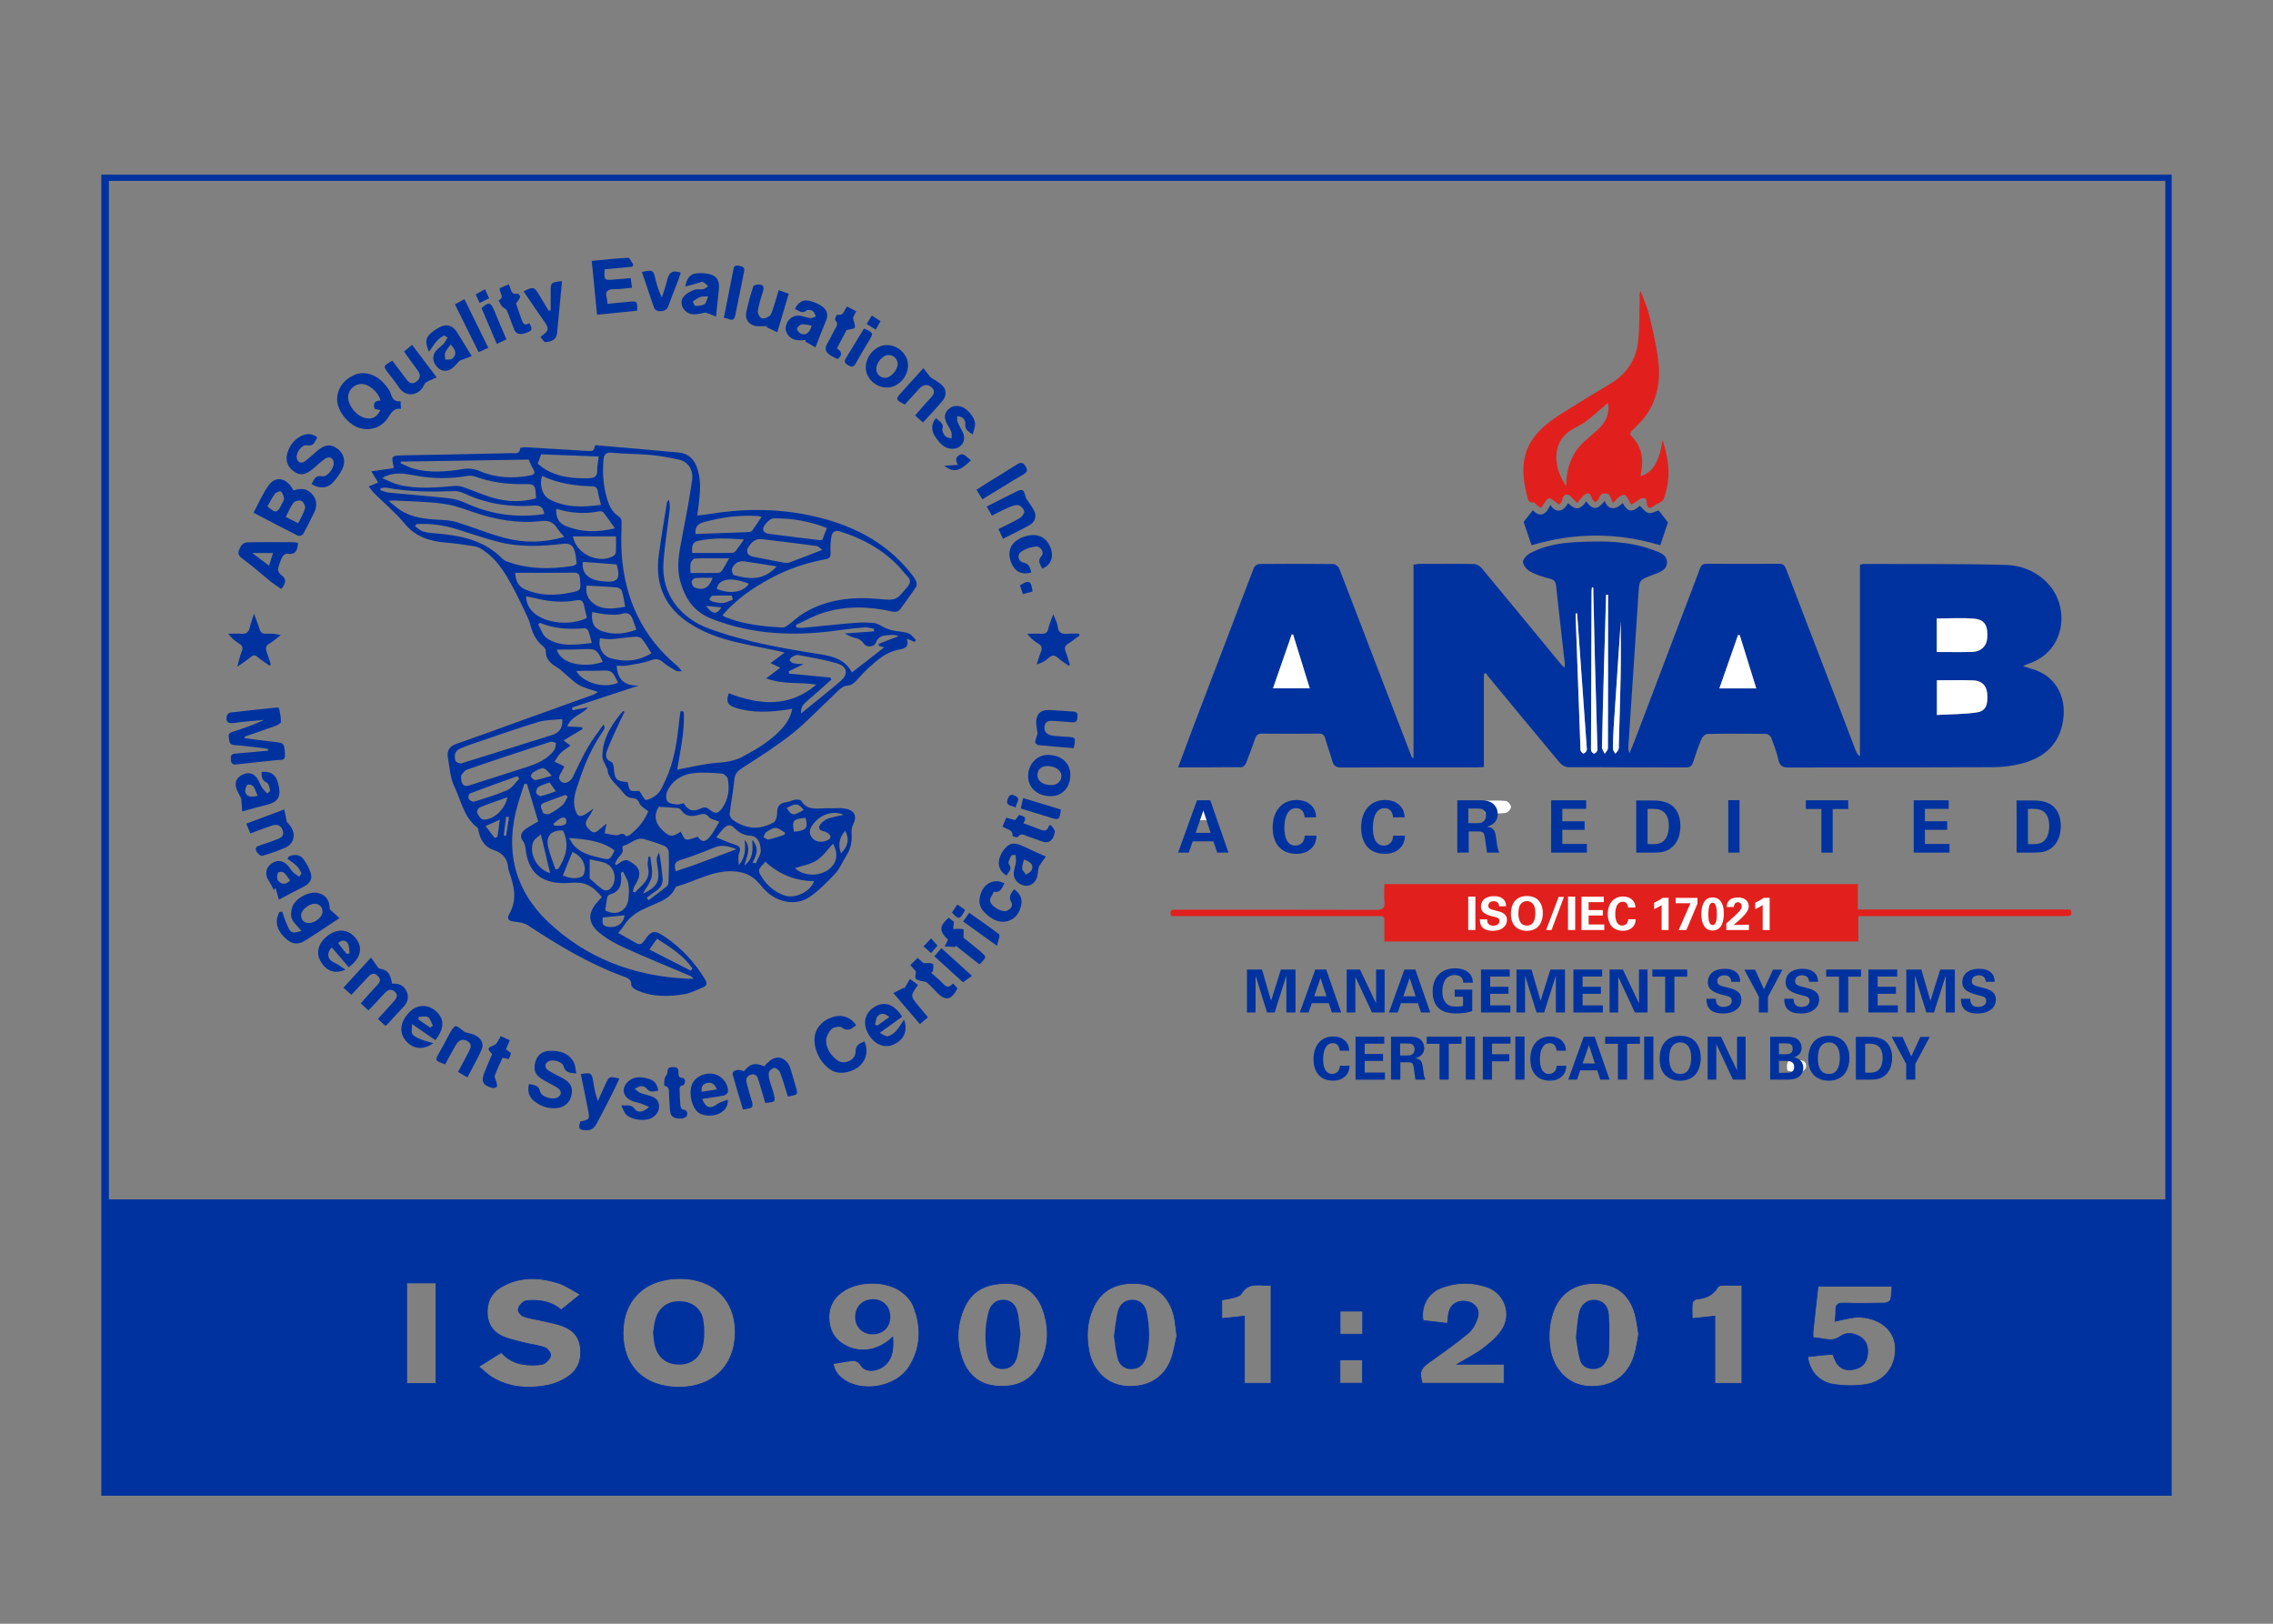 <?xml version="1.0" encoding="utf-8"?>
<!-- Generator: Adobe Illustrator 28.1.0, SVG Export Plug-In . SVG Version: 6.00 Build 0)  -->
<svg version="1.1" id="Layer_1" xmlns="http://www.w3.org/2000/svg" xmlns:xlink="http://www.w3.org/1999/xlink" x="0px" y="0px"
	 viewBox="0 0 3024 2160" style="enable-background:new 0 0 3024 2160;" xml:space="preserve">
<rect x="0" y="0" width="3024" height="2160" fill="#808080" stroke="none"/>
<style type="text/css">
	.st0{fill:#00329F;stroke:#00329F;stroke-miterlimit:10;}
	.st1{fill:#00329F;}
	.st2{fill:#E1201D;}
	.st3{fill:#0033A0;}
	.st4{fill:#FFFFFF;}
</style>
<path class="st0" d="M2888.65,1989.3c-917.77,0-1835.54,0-2753.3,0c0-585.56,0-1171.11,0-1756.67c917.77,0,1835.54,0,2753.3,0
	C2888.65,818.19,2888.65,1403.75,2888.65,1989.3z M144.27,1595.93c913.02,0,1824.93,0,2736.97,0c0-452.33,0-904.09,0-1355.85
	c-912.69,0-1824.6,0-2736.97,0C144.27,692.22,144.27,1143.78,144.27,1595.93z M978.23,1771.98c0-43.03-29.12-71.16-73.68-71.18
	c-46.19-0.01-75.58,28.09-75.67,72.38c-0.1,44.38,28.65,72.24,74.48,72.19C948.64,1845.32,978.23,1816.32,978.23,1771.98z
	 M772.02,1721.98c-10.69-5.69-19.28-11.97-28.89-15.05c-26.14-8.36-52.44-9.2-76.94,5.53c-13.45,8.08-19.03,21.18-17.77,36.68
	c1.2,14.89,9.73,24.89,23.45,29.92c8.92,3.26,18.29,5.34,27.54,7.62c8.38,2.06,17.18,2.87,25.19,5.85
	c3.63,1.35,7.96,6.57,8.04,10.12c0.08,3.53-4.21,7.9-7.63,10.55c-2.55,1.97-6.74,2.26-10.25,2.49
	c-18.17,1.15-35.02-1.95-47.79-16.51c-9.87,6.15-19.16,11.94-30.08,18.75c6.85,5.54,12.08,10.89,18.29,14.6
	c22.7,13.54,47.61,15.15,72.77,10.35c9.93-1.89,20.09-6.28,28.41-12.04c13.65-9.45,18.13-23.95,15.51-40.32
	c-2.49-15.51-13.16-23.59-27.08-27.89c-8.81-2.72-17.94-4.39-26.94-6.46c-7.25-1.67-14.81-2.51-21.68-5.15
	c-3.12-1.2-6.92-5.97-6.77-8.94c0.18-3.55,3.66-7.7,6.84-10.08c2.56-1.91,6.79-2.06,10.3-2.16c14.64-0.41,28.38,2.57,40.11,12.62
	C754.67,1735.98,762.26,1729.85,772.02,1721.98z M1187.73,1778.66c0.84,14.7,0.48,27.68-10.61,37.5c-9.68,8.57-25.73,9.72-31.3,0.7
	c-5.09-8.25-10.9-7.3-18.02-6.05c-6.43,1.14-12.89,2.1-19.34,3.14c1.66,9.45,6.69,16.58,15.41,22.22
	c25.87,16.71,68.99,8.25,85.47-17.74c16.36-25.81,16.87-53.64,5.69-81.41c-2.83-7.04-8.9-13.63-15.09-18.3
	c-20.8-15.73-58.24-15.41-79.45-0.19c-13.96,10.01-19.32,23.95-17.17,40.64c2,15.48,10.89,26.21,25.04,32.41
	C1148.03,1800.19,1170.02,1795.62,1187.73,1778.66z M2180.15,1774.88c-1.71-9.59-2.53-18.87-5.07-27.65
	c-7.58-26.13-25.75-39.62-52.52-39.97c-27.89-0.36-48.21,13.58-56.59,38.99c-5.03,15.26-6.15,30.83-3.83,46.78
	c4.15,28.49,23.64,48.77,49.46,50.95c30.76,2.6,53.38-11.74,62.58-40.52C2177.12,1794.21,2178.22,1784.35,2180.15,1774.88z
	 M1340.31,1707.27c-29.96-0.34-48.22,10.68-58.06,33.66c-9.55,22.28-10.17,45.48-1.59,68.19c7.84,20.75,23.27,33.16,45.76,34.78
	c23.73,1.7,43.87-5.36,56.08-27.4c12.4-22.39,13.67-46.22,6.36-70.3C1380.95,1720.14,1362.66,1707.32,1340.31,1707.27z
	 M1565.67,1776.88c-1.48-10.67-2-18.47-3.71-25.99c-5.67-24.94-23.47-41.31-46.41-43.28c-30.23-2.6-51.19,8.56-61.88,33.71
	c-7.83,18.41-8.73,37.66-4.64,57.13c5.46,26.02,24.35,43.64,48.61,45.56c28.86,2.28,50.93-10.3,60.52-35.99
	C1562.17,1797.28,1563.64,1785.6,1565.67,1776.88z M2412.03,1779.26c6.01,0.79,11.34,1.3,16.59,2.24c7.17,1.29,13.2,1.03,19.85-3.83
	c7.61-5.55,17.2-4.53,25.56,0.2c8.85,5.01,11.47,13.51,10.61,23c-0.87,9.65-5.44,17.09-15.3,19.96c-9.19,2.68-18.13,2.08-24.56-5.79
	c-3.02-3.69-4.28-8.82-6.5-13.63c-5.5,0.5-11.13,0.97-16.76,1.53c-5.55,0.55-11.1,1.2-16.65,1.81c2.66,19.7,15.53,34.24,35.65,37.03
	c13.96,1.94,28.72,2.09,42.59-0.2c24.54-4.05,39.31-24.13,38.54-48.67c-0.65-20.64-16.36-36.42-40.14-39.98
	c-4.69-0.7-9.62-1.19-14.26-0.52c-8.61,1.24-17.09,3.4-25.94,5.24c0.37-4.74,1.18-9.47,1.01-14.17c-0.29-7.6,2.43-10.34,10.44-10.07
	c18.2,0.63,36.44,0.38,54.66,0c2.74-0.06,7.22-2.26,7.78-4.31c1.51-5.61,1.36-11.68,1.9-18.03c-33.03,0-65.4,0-98.44,0
	c-2.25,20.4-4.46,40.24-6.59,60.09C2411.82,1773.51,2412.03,1775.88,2412.03,1779.26z M1938.6,1814.77
	c12.75-7.59,24.07-13.06,33.86-20.52c9.56-7.29,19.45-15.4,25.87-25.31c13.73-21.16,3.33-49.08-20.45-57.04
	c-20.42-6.83-41.28-6.32-61.4,1.62c-17.14,6.76-26.66,25.03-23.14,43.15c10.66,1.23,21.48,2.48,32.32,3.73
	c0.78-5.92,0.98-10.7,2.09-15.27c2.61-10.67,12.64-16.12,24.54-13.75c9.72,1.94,16.53,10.3,13.74,20.52
	c-2.15,7.85-6.64,16.46-12.74,21.57c-16.41,13.77-34.07,26.09-51.57,38.52c-11.91,8.46-13.86,13.03-9.54,28.12
	c36.28,0,72.57,0,108.88,0c0-8.73,0-16.86,0-25.34C1980.68,1814.77,1961.04,1814.77,1938.6,1814.77z M2317.46,1840.24
	c0-43.51,0-86.57,0-130.54c-9.45,0-18.33-0.14-27.2,0.12c-1.76,0.05-4.26,1.17-5.08,2.58c-6.4,10.97-16.48,14.76-28.4,15.88
	c-1.99,0.19-5.08,3.13-5.28,5.05c-0.67,6.37-0.25,12.86-0.25,20.73c10.71-1.15,19.97-2.14,30.19-3.23c0,29.83,0,59.49,0,89.41
	C2293.93,1840.24,2305.44,1840.24,2317.46,1840.24z M1655.56,1750.79c0,29.92,0,59.61,0,89.32c12.47,0,23.96,0,35.46,0
	c0-43.66,0-86.71,0-130.2c-14.54,0.59-29.81-5.35-39.5,10.94c-1.56,2.62-5.89,4.06-9.23,5.02c-5.37,1.55-10.98,2.24-16.82,3.35
	c0,7.88,0,15.49,0,24.74C1635.39,1752.91,1644.69,1751.93,1655.56,1750.79z M579.94,1840.37c0-45.11,0-89.35,0-133.69
	c-13.48,0-26.14,0-38.89,0c0,44.9,0,89.17,0,133.69C554.22,1840.37,566.68,1840.37,579.94,1840.37z M1812.93,1774.8
	c0-10.5,0-20.42,0-30.64c-10.42,0-20.28,0-30.08,0c0,10.63,0,20.53,0,30.64C1793.25,1774.8,1802.9,1774.8,1812.93,1774.8z
	 M1782.69,1809.02c0,10.86,0,20.83,0,30.95c10.49,0,20.39,0,30.04,0c0-10.7,0-20.65,0-30.95
	C1802.55,1809.02,1793.12,1809.02,1782.69,1809.02z"/>
<path class="st1" d="M1974.17,896.47c0,41.05,0,82.1,0,123.83c-3.79,0.21-6.69,0.5-9.59,0.5c-60.05,0.03-120.09-0.12-180.14,0.21
	c-7.06,0.04-10.18-2.38-11.99-8.72c-2.86-10.03-6.47-19.85-9.35-29.87c-1.38-4.8-3.77-6.56-8.88-6.51
	c-25.09,0.25-50.19,0.25-75.28,0.01c-5.11-0.05-7.53,1.97-9.11,6.5c-3.82,10.99-7.76,21.95-12.09,32.74
	c-0.91,2.26-3.67,5.37-5.62,5.39c-27.72,0.35-55.45,0.24-84.68,0.24c6.82-18.36,13.11-35.58,19.62-52.72
	c17.16-45.15,34.45-90.26,51.64-135.4c9.87-25.91,19.53-51.91,29.67-77.72c0.87-2.22,4.66-4.67,7.11-4.69
	c32.86-0.31,65.72-0.36,98.58,0.07c2.69,0.04,6.7,3.5,7.78,6.27c15.95,40.83,31.46,81.83,47.16,122.76
	c16.34,42.6,32.77,85.16,49.2,127.72c0.17,0.43,0.87,0.65,2.34,1.68c0-86.17,0-171.62,0-257.64c3.16-0.44,5.41-1.03,7.66-1.03
	c24.2-0.07,48.4-0.26,72.59,0.19c3.47,0.06,7.89,2.46,10.17,5.2c35.48,42.63,70.67,85.49,105.95,128.29
	c1.05,1.27,2.26,2.4,4.36,4.62c0.32-2.69,0.74-4.04,0.6-5.33c-3.9-34.71-7.98-69.41-11.7-104.14c-0.61-5.74-2.95-7.82-8.49-9.21
	c-8.91-2.24-17.92-5.09-25.96-9.42c-4.4-2.37-9.28-8.17-9.51-12.66c-0.2-3.81,5.18-9.39,9.44-11.69
	c19.87-10.71,41.82-13.89,63.98-14.94c33.51-1.59,66.96-1.47,99.07,10.39c8.36,3.09,18.89,6.1,19.06,16.41
	c0.19,11.02-10.93,13.9-19.39,17.13c-17.45,6.68-17.35,6.41-18.54,24.69c-4.38,67.35-8.91,134.7-13.37,202.04
	c-0.21,3.21-0.29,6.44,1.46,10.23c2.39-5.81,4.92-11.58,7.15-17.45c21.93-57.7,43.79-115.43,65.7-173.14
	c6.98-18.4,14.21-36.7,20.92-55.2c1.75-4.81,4.31-6.19,9.16-6.16c31.96,0.18,63.93,0.19,95.89,0c5.35-0.03,7.57,1.87,9.5,6.96
	c24.5,64.37,49.35,128.61,74.08,192.9c6.21,16.14,12.24,32.34,18.44,48.48c1.12,2.91,2.61,5.67,5.71,8.02c0-84.92,0-169.84,0-254.91
	c1.87-0.56,2.95-1.18,4.04-1.18c63.02,0.23,126.07-0.36,189.05,1.24c22.94,0.58,44.32,9.42,59.87,28.13
	c25.49,30.68,20.44,86.58-28.32,103.24c-2.18,0.74-4.28,1.73-7.87,3.19c5.07,1.63,8.62,2.89,12.23,3.92
	c34.69,9.93,47.76,42.1,40.03,74.97c-6.73,28.61-26.87,43.63-53.46,50.74c-12.54,3.35-25.91,4.9-38.92,4.95
	c-90.52,0.41-181.04,0.11-271.55,0.4c-8.02,0.03-11.68-2.23-13.53-10.18c-2.35-10.13-5.98-20.01-9.73-29.74
	c-0.86-2.23-4.44-4.8-6.79-4.83c-25.99-0.34-51.98-0.41-77.96,0.08c-2.7,0.05-6.57,3.62-7.77,6.46
	c-4.29,10.15-7.92,20.6-11.26,31.11c-1.62,5.08-4.09,7.05-9.56,7.03c-52.28-0.18-104.56,0.01-156.83-0.36
	c-3.69-0.03-8.39-2.83-10.87-5.79c-31.97-38.17-63.63-76.61-95.36-114.99c-1.14-1.38-2.13-2.87-3.19-4.32
	C1975.87,895.8,1975.02,896.14,1974.17,896.47z M2576.74,867.31c16.32,0,31.75,0.33,47.15-0.11c11.39-0.32,19.02-7.67,19.82-17.81
	c1.31-16.59-2.97-25-16.81-26.31c-16.39-1.55-33.04-0.36-50.16-0.36C2576.74,837.27,2576.74,851.69,2576.74,867.31z M2576.86,904.97
	c0,15.4,0,29.85,0,46.08c18.21-1.02,35.83-0.81,53.04-3.38c12.04-1.79,15.31-10.27,13.77-25.96c-0.93-9.47-7.18-16.11-17.88-16.57
	C2609.76,904.46,2593.68,904.97,2576.86,904.97z M2314.59,844.96c-0.76-0.07-1.52-0.14-2.28-0.21
	c-8.23,23.55-16.47,47.1-24.81,70.98c17.11,0,32.69,0,49.03,0C2329,891.46,2321.79,868.21,2314.59,844.96z M1720.36,844.1
	c-0.62-0.03-1.23-0.06-1.85-0.09c-8.25,23.72-16.5,47.43-24.93,71.68c16.73,0,32.2,0,48.89,0
	C1734.85,891.03,1727.61,867.57,1720.36,844.1z M2119.65,781.58c-0.57-0.09-1.13-0.18-1.7-0.27c-0.18,1.73-0.51,3.47-0.52,5.2
	c-0.28,69.21-0.52,138.42-0.75,207.62c-0.01,1.78-0.18,3.77,0.55,5.26c0.67,1.38,2.72,3.32,3.65,3.07c1.62-0.43,3.46-2.11,4.08-3.7
	c0.71-1.81,0.24-4.11,0.18-6.19c-1.07-37.26-2.23-74.53-3.21-111.79C2121.06,847.72,2120.4,814.65,2119.65,781.58z M2139.37,791.11
	c-0.86,0-1.73,0-2.59,0c-0.91,30.57-1.86,61.15-2.71,91.72c-1.03,37.02-2.08,74.03-2.8,111.06c-0.06,2.94,2.39,5.92,3.68,8.88
	c1.47-2.47,4.23-4.94,4.24-7.42C2139.42,927.27,2139.37,859.19,2139.37,791.11z M2098.22,815.87c-0.6,0.08-1.2,0.16-1.8,0.24
	c-0.08,1.17-0.25,2.34-0.21,3.51c2.11,58.41,4.24,116.82,6.39,175.23c0.05,1.48-0.07,3.18,0.6,4.38c0.77,1.36,2.69,3.38,3.5,3.13
	c1.62-0.5,3.32-2.12,4.06-3.71c0.69-1.47,0.29-3.52,0.16-5.29C2106.7,934.19,2102.45,875.03,2098.22,815.87z M2156.22,827.11
	c-3.15,46.91-6.36,94.17-9.45,141.43c-0.6,9.22-0.92,18.47-0.88,27.7c0.01,2.14,2.04,4.28,3.15,6.42c1.44-1.88,3.41-3.56,4.18-5.68
	c0.78-2.14,0.41-4.71,0.48-7.09c0.85-30.69,1.93-61.37,2.44-92.06C2156.54,874.04,2156.22,850.25,2156.22,827.11z"/>
<path class="st1" d="M490.52,647c5.32-2.14,8.75-3.52,12.54-5.04c-2.9-4.81-5.28-8.75-9.05-14.99c10.88-1.54,20.01-2.84,28.95-4.1
	c0.4-0.85,0.96-1.45,0.85-1.88c-3.67-14.33-2.97-15.03,11.97-15.28c48.07-0.83,96.13-1.74,144.19-2.91
	c4.57-0.11,11.53,2.2,12.07-6.68c0.03-0.57,5.22-1.32,7.96-1.17c27.12,1.56,54.22,3.41,81.35,4.9c8.37,0.46,8.4,0.06,10.6-7.59
	c37.11,3.2,74.2,6.19,111.23,9.73c11.6,1.11,19.46,7.85,23.73,19.05c6.69,17.53,4.52,35.27,2.27,53.09
	c-0.44,3.45-0.94,6.89-1.6,11.64c5.52-0.64,9.88-0.95,14.17-1.68c44.93-7.55,89.93-7.99,134.53,1.29
	c53.22,11.07,100.58,33.35,135.45,77.07c2.6,3.25,5.3,6.6,6.99,10.33c1.02,2.26,1.26,6.07,0.01,7.97
	c-6.37,9.68-13.44,18.89-20.07,28.4c-3.16,4.53-6.82,5.44-12.24,4.23c-30.82-6.88-61.75-7.68-92.06,2.1
	c-12.25,3.96-23.68,10.49-35.48,15.84c0.26,1.18,0.52,2.35,0.78,3.53c2.95,0.13,5.94,0.62,8.85,0.34
	c22.28-2.11,44.53-4.61,66.84-6.46c9.19-0.76,18.57-0.99,27.69,0.08c5.14,0.6,9.86,4.43,14.87,6.57c3.13,1.34,6.37,2.63,9.68,3.29
	c6.98,1.39,14.34,1.52,20.97,3.81c3.95,1.37,6.82,5.86,10.17,8.96c-0.64,0.82-1.28,1.64-1.92,2.46c-2.82-1.18-5.65-2.37-10.18-4.27
	c3.02,12.21-3.46,13.17-11.68,14.77c-15.06,2.93-26.83,12.58-37.89,22.72c-5.72,5.24-11.07,10.89-16.3,16.62
	c-4.03,4.42-6.98,7.82-14.58,8.57c-6.93,0.69-13.38,9.08-19.47,14.7c-17.51,16.16-33.73,33.9-52.33,48.66
	c-20.86,16.56-43.5,30.98-65.96,45.39c-6.59,4.23-10.68,7.85-11.44,16.14c-1.39,15.14-4.44,30.12-6.2,45.24
	c-0.3,2.57,1.72,6.42,3.9,8.05c4.24,3.18,9.14,5.71,14.11,7.62c13.99,5.38,27.72,2.99,40.32-3.98c3-1.66,4.9-7.96,4.8-12.06
	c-0.22-9.03,3.06-13.73,12.11-14.91c4.09-0.53,7.95-2.79,12.04-3.37c2.6-0.37,6.94-0.03,7.94,1.58c9.09,14.65,23.41,9.19,36.05,9.85
	c7.4,0.38,15-0.86,22.2,0.41c13.17,2.33,16.3,10.08,10.49,21.83c-1.48,3-2.05,6.87-1.78,10.24c0.91,11.1-0.89,21.32-7.06,30.8
	c-5.01,7.7-8.39,16.79-14.53,23.37c-10.72,11.48-21.96,23.06-34.9,31.74c-18.35,12.31-44.09,6.53-60.01-10.94
	c-2.2-2.42-4.28-4.95-6.42-7.42c-8.72-10.06-18.62-15.03-32.99-16.07c-28.21-2.03-50.92,13.01-76.19,19.85
	c-0.79,0.21-1.78,0.83-2.09,1.52c-7.77,17.35-25.61,20.12-40.07,27.78c-0.53,0.28-1.04,0.62-1.6,0.8
	c-7.83,2.55-20.6,12.33-25.01,19.16c-1.3,2.01-2.55,4.05-3.98,5.96c-1.38,1.85-2.95,3.55-5.67,6.79c8.6,4.86,16.49,9.34,24.4,13.77
	c4.61,2.58,7.39,0.79,10.25-3.38c9.61-14.02,13.6-14.69,27.47-5.29c22.03,14.94,39.7,33.98,53.49,56.75
	c2.99,4.93,2.78,8.41-2.74,10.59c-8.28,3.27-16.44,7.7-25.06,9.1c-21.69,3.53-43.48,3.86-64.07-5.85c-2.62-1.23-6.4-4.19-6.31-6.22
	c0.31-7.49-4.06-9.3-9.86-11.4c-45.75-16.56-87.05-41.45-127.47-68.07c-4.79-3.15-11.38-4.3-17.28-4.84
	c-8.72-0.79-11.63-3.51-7.39-11c10.58-18.69,5.98-36.82-0.36-55.15c-0.49-1.41-1.09-2.85-1.2-4.31
	c-0.92-13.03-6.9-20.92-20.08-25.18c-10.5-3.39-16.9-12.73-19.33-24.02c-0.43-2.01-0.67-4.74-2.03-5.79
	c-17.92-13.8-21.4-35.86-30.41-54.49c-5.5-11.38-6.14-25.18-8.55-37.97c-1.8-9.57,2.08-15.63,11.68-18.9
	c21.74-7.4,43.25-15.46,64.86-23.23c39.01-14.02,78.04-28.01,117.03-42.08c1.84-0.67,3.45-1.99,6.18-3.61
	c-9.09-3.15-17.54-4.97-24.82-8.94c-6.83-3.73-12.43-9.72-18.54-14.75c-3.13-2.57-5.93-5.64-9.33-7.76
	c-8.81-5.49-17.19-10.89-16.8-23.19c0.07-2.15-2.13-4.96-4.06-6.49c-9.68-7.69-14.08-18.19-16.97-29.71
	c-0.86-3.42-2.32-6.72-3.84-9.92c-4.93-10.41-9.78-20.87-15.1-31.09c-11.44-21.98-23.08-43.9-44.9-57.77
	c-3.18-2.03-6.97-3.65-10.66-4.23c-12.38-1.94-24.8-3.8-37.28-4.82c-21.5-1.76-40.3-7.43-55.01-25.27
	c-12.18-14.78-27.22-27.19-40.88-40.76C495.12,653.46,493.29,650.54,490.52,647z M828.98,945.78c0.61,0.4,1.23,0.8,1.84,1.21
	c-1.8,3.7-3.69,7.35-5.38,11.1c-6.01,13.27-12.43,26.37-17.68,39.94c-2.2,5.69-2.72,12.42,5.66,15.59c1.74,0.66,2.9,4.69,3.11,7.27
	c1.3,16.14,3.23,18.32,18.56,19.54c2.43,12.42,2.43,12.42,15.44,11.65c3.37,4.79,7.04,12.62,8.95,12.21
	c5.85-1.25,12.02-4.71,16.17-9.11c4.34-4.6,6.76-11.14,9.54-17.05c12.43-26.4,15.98-54.84,18.89-83.41c0.3-2.92,0.85-5.81,1.28-8.71
	c1.41,0.16,2.82,0.33,4.22,0.49c1.75,26.67-4.81,52.78-8.6,77.31c17.4-3.14,34.47-7.52,51.78-8.91c12.38-0.99,23.92-2.28,35.06-8.24
	c19.03-10.18,37.47-21.01,52.13-37.19c6.74-7.44,12.09-15.66,14.01-26.75c-2.93,0.58-4.62,0.98-6.33,1.23
	c-23.21,3.44-46.36,4.76-69.18-2.48c-10.67-3.38-12.84-8.13-8.83-19.23c40.77,15.66,80.33,19.31,116.35-11.46
	c-21.23-3.86-43.22,0.37-66.68-8.43c7.56-5.64,13.12-9.8,18.83-14.06c-4.02-1.92-7.32-3.5-12.93-6.18
	c7.25-5.44,12.65-9.49,18.6-13.96c-2.61-0.72-4.54-1.36-6.5-1.79c-25.36-5.52-51.19-9.48-75.93-17.02
	c-17.37-5.29-34.82-13.29-49.49-23.88c-28.94-20.88-40.26-50.93-35.51-86.4c3.16-23.65,7.18-47.18,10.95-70.74
	c0.21-1.28,1.68-2.36,2.57-3.53c1.5,5.48,1.44,10.43,0.86,15.31c-2.67,22.52-6.4,44.95-8.06,67.54
	c-3.21,43.84,23.55,74.97,60.86,88.66c48.03,17.61,97.96,26.18,148.07,34.1c17.63,2.79,33.15,7.4,41.82,24.13
	c14.63-11.37,28.8-22.37,43.02-33.42c-2.3-0.58-4.65-1.16-6.99-1.75c-0.25-0.91-0.49-1.83-0.74-2.74
	c8.88-3.43,17.77-6.86,26.65-10.3c-3.47-1.66-6.6-1.89-9.69-1.61c-8.06,0.74-16.49-0.41-20.38,10.31
	c-2.12,5.82-12.45,6.71-16.1,1.12c-4.48-6.88-10.95-7.1-17.14-9.24c-2.06-0.71-3.93-1.98-8.22-4.21c14.72-1.06,26.86-1.93,38.99-2.8
	c-0.04-1.18-0.07-2.37-0.11-3.55c-4.02-0.62-8.09-1.98-12.05-1.71c-10.69,0.73-21.39,1.81-31.99,3.37
	c-58.8,8.66-116.58,7.13-172.72-15.19c-23.06-9.17-34.79-27.18-40.96-49.64c-5.39-19.6-1.33-39.06,2.43-58.51
	c4.88-25.17,9.69-50.39,13.29-75.76c2.01-14.17-5.4-24.86-17.49-27.5c-12.51-2.73-25.2-5.03-37.93-6.2
	c-16.93-1.56-34.04-1.22-50.95-2.96c-8.42-0.87-10.88,2.64-11.46,9.54c-1.64,19.88-0.03,39.53,7.03,58.23
	c2.27,6.01,6.51,12.36,11.67,15.85c4.18,2.83,5.48,4.69,5.38,9.39c-0.31,14-0.84,28.07,0.13,42.02
	c4.17,60,27.85,110.44,74.64,149.24c1.65,1.36,2.76,3.37,5.32,6.58c-3.91-0.3-6.19,0.18-7.67-0.7c-5.85-3.46-11.92-6.81-17.02-11.23
	c-5.32-4.6-9.55-5.4-16.59-2.78c-10.13,3.77-21.21,5.15-31.97,7.05c-4.19,0.74-8.62,0.12-13.36,0.12
	c0.99,19.35,11.48,27.14,29.65,26.35c-30.84,10.15-60.03,19.75-89.22,29.36c0.33,1.17,0.67,2.34,1,3.5
	c6.81-1.28,13.61-2.56,20.42-3.85c-7.78,9.92-21.77,10.99-27.59,25.4c7.29,0.4,13.41,0.74,19.54,1.08c0.27,0.78,0.54,1.57,0.8,2.35
	c-8.09,4.88-16.18,9.76-25.28,15.25c4.25,3.14,6.48,4.79,9.24,6.83c-4.91,3.62-9.61,6.36-13.35,10.08
	c-3.23,3.21-5.37,7.52-7.98,11.34c3.75,1.77,7.51,3.53,11.25,5.34c0.5,0.24,0.87,0.76,1.71,1.52c-1.17,2.18-2.34,4.49-3.62,6.74
	c-2.58,4.5-5.71,9.22,0.13,13.34c4.59,3.24,11.73-0.23,14.88-6.59c6.49-13.08,12.53-26.43,19.8-39.06
	c5.92-10.28,13.37-19.67,21.05-30.77c1.21,3.24,1.7,3.88,1.56,4.3c-0.47,1.39-0.99,2.82-1.82,4.01
	c-14.31,20.48-24.34,43.01-32.12,66.63c-4.1,12.44-9.32,24.71-5.27,38.3c2.75,9.23,5.81,10.63,14.2,5.75
	c3.59-2.09,6.81-4.83,10.19-7.28c-2.49,5.71-5.91,10.22-8.84,15.02c-3.61,5.91,0.01,9.97,4.06,13.89c4.03,3.91,7.63,3.56,11.61-0.17
	c3.35-3.14,7.13-5.83,10.57-8.6c-1,4.76-1.84,8.79-2.69,12.83c5.27,0.93,10.52,2.45,15.81,2.62c4.12,0.13,8.46-4.98,12.36,1
	c0.35,0.54,3.63-0.04,4.87-0.99c11.47-8.75,20.16-19.64,25.12-31.77c-4.68-4-9.89-6.45-11.58-10.41c-2.16-5.05-4.79-6.93-9.77-7.21
	c-6.49-0.36-9.84-4.41-13.89-9.47c-7.49-9.35-18.43-16.11-19.2-29.76c-0.01-0.21-0.52-0.36-0.62-0.61
	c-2.14-5.31-6.14-10.66-6.06-15.95C801.74,981.94,813.99,963.11,828.98,945.78z M961.26,818.34c1.54,1.16,2.16,1.86,2.93,2.18
	c24.7,10.06,50.75,12.98,77.06,14.14c2.5,0.11,5.37-1.88,7.61-3.51c7.19-5.25,13.68-11.6,21.29-16.09
	c30.55-18.05,64.06-21.42,98.61-18.31c23.27,2.1,23.25,2.26,38.03-15.61c0.38-0.46,0.74-0.93,1.1-1.4
	c3.23-4.24,4.02-8.24-0.17-12.59c-4.94-5.13-9.21-10.9-14.23-15.95c-21.28-21.4-47.05-35.13-75.62-44.18
	c-6.95-2.2-10.78,0.73-11.81,6.77c-1.19,6.97-1.51,14.22-1.1,21.29c0.33,5.62-1.12,7.89-6.82,8.91
	c-25.7,4.6-50.11,13.03-73.16,25.47C1001.31,782.22,979.45,797.28,961.26,818.34z M701.07,1042.8c-1.19,0.03-2.39,0.05-3.58,0.08
	c-3.04,9.57-6.33,19.07-9.07,28.73c-16.82,59.27-3.92,112.07,40.24,154.22c51.31,48.97,114.56,72.66,185.36,76.08
	c2.35,0.11,4.7,0.01,8.77,0.01c-2.31-2.18-2.85-3.02-3.6-3.34c-29.32-12.48-58.86-24.45-87.89-37.57
	c-12.06-5.45-24.1-12.04-34.2-20.45c-15.62-13.01-15.26-26.95-1.39-41.7c1.74-1.85,3.39-3.79,4.99-5.58
	c-13.59-16.44-23.26-20.54-43.21-18.85c-2.38,0.2-4.77,0.4-7.15,0.38c-31.7-0.3-47.87-15.04-51.25-46.39
	c-0.34-3.13-1.24-6.63-3.07-9.08c-4.63-6.19-3.15-11.51,2.11-15.61c5.27-4.11,11.39-7.13,17.86-11.07
	C711.07,1076.21,706.07,1059.5,701.07,1042.8z M750.71,714.27c-3.88-4.73-7.07-7.91-9.42-11.62c-4.99-7.86-11.15-10.65-20.92-9.53
	c-31.06,3.58-61.15-1.68-90.62-11.84c-13.4-4.62-27.07-9.48-41-11.3c-20.95-2.75-42.24-2.95-63.38-4.18
	c-1.8-0.1-3.63,0.17-8.36,0.44c6.97,5.56,11.44,9.93,16.64,13.11c14.98,9.14,31.84,11.09,48.97,12.01
	c8.24,0.44,16.77,0.74,24.56,3.12c21.59,6.59,42.55,15.44,64.35,21.16C697.23,722.39,723.45,722.17,750.71,714.27z M553.89,697.26
	c-0.53,0.91-1.06,1.82-1.59,2.73c3.35,2.36,6.39,5.6,10.11,6.85c5,1.68,10.5,2.13,15.83,2.57c33.51,2.74,65.81,8.54,90.63,34.28
	c1.2,1.24,2.89,2.19,4.53,2.81c28.75,10.91,58.33,10.96,88.2,6.37c2.07-0.32,5.66-2.35,5.56-3.25c-0.73-6.62-1.27-13.55-3.75-19.62
	c-2.2-5.39-7.24-7.47-14.02-6.64c-29.15,3.59-58.42,4.81-87.15-2.71c-18.42-4.83-36.47-11.11-54.69-16.71
	C590.04,698.54,572.19,695.93,553.89,697.26z M909.47,1068.44c6.13,9.82,12.29,12.05,23.03,6.99c5.08-2.39,8.04-1.34,11.78,1.76
	c7.15,5.92,11.57,5.18,16.77-2.51c7.98-11.78,9.86-24.95,7.22-38.54c-0.57-2.92-5.19-6.97-8.17-7.17
	c-13.05-0.88-26.41-2.08-39.23-0.22c-14.57,2.11-26.96,10.06-33.29,24.23c-1.67,3.74-1.75,10.12,0.43,13.11
	c2.1,2.88,8,3.43,12.36,4.03C903.13,1070.51,906.14,1069.12,909.47,1068.44z M508.38,635.94c7.41,3.05,14.58,7.08,22.28,8.96
	c24.46,6,49.24,3.7,73.98,1.58c3.95-0.34,8.26,0.31,12.03,1.6c13.51,4.64,26.6,10.67,40.32,14.46c18.54,5.12,37.48,5.53,56.19,0.39
	c-1.11-19.24-1.11-19.18-18.33-18.94c-21.69,0.31-42.81-2.83-63.29-10.21c-2.9-1.04-6.45-1.23-9.51-0.7
	c-22.91,3.98-45.74,3.88-68.61-0.27C538.9,630.18,524.29,626.67,508.38,635.94z M748.07,956.51c-11.25,1.29-22.33,0.95-32.36,4.02
	c-29.64,9.07-58.87,19.45-88.23,29.4c-5.36,1.82-10.73,3.74-15.85,6.13c-7.08,3.31-7.44,9.85-5.65,16.06
	c0.52,1.8,5.72,3.99,7.95,3.31c39.9-12.24,79.62-25.06,119.51-37.33C743.68,974.95,748.97,969.17,748.07,956.51z M860.41,1194.46
	c0.8,1.03,1.59,2.06,2.39,3.09c8.13-6.09,16.38-12.02,24.28-18.39c1.52-1.22,2.31-4.12,2.36-6.27c0.34-13.13,0.68-26.27,0.25-39.39
	c-0.09-2.8-2.73-6.94-5.23-7.98c-8.76-3.67-17.91-6.48-27.04-9.19c-11.13-3.3-18.4,6.72-28.04,8.77c-0.71,0.15-1.73,2.25-1.45,3.03
	c2.32,6.59-3.1,9.56-6.03,13.76c-1.58,2.27-2.62,4.93-3.9,7.42c0.64,0.48,1.27,0.95,1.91,1.43c2.92-1.88,5.7-4.08,8.83-5.52
	c1.88-0.86,4.74-1.41,6.43-0.6c17.25,8.32,19.56,17.79,8.96,34.12c-1.36,2.09-1.44,5.02-2.11,7.55c0.93,0.3,1.87,0.61,2.8,0.91
	c8.61-9.69,21.47-16.88,17.23-33.82c-1.07-4.27,0.28-9.14,0.52-13.74c0.89,0.03,1.78,0.07,2.68,0.1c0.74,8.86,3.35,18.1,1.68,26.48
	c-1.59,8.01-7.62,15.14-11.8,22.84c19.36-9.24,23.17-16.48,19.62-36.56c-0.62-3.51-1.26-7.14-0.97-10.64
	c0.23-2.7,1.9-5.28,2.93-7.91c2.82,11.32,3.29,22.06,4.7,32.67c1.26,9.41-2.75,15.24-10.39,19.79
	C867.23,1188.7,863.93,1191.77,860.41,1194.46z M613.35,1031.66c0.01,12.72,3.62,15.51,12.4,12.71
	c24.67-7.85,49.34-15.67,73.96-23.67c14.4-4.68,28.49-10.19,37.77-23.08c1.73-2.41,1.47-6.25,2.14-9.43
	c-2.5-0.5-5.34-2.05-7.45-1.36c-37.06,12.08-74.09,24.26-110.93,36.99C617.41,1025.15,614.85,1030.11,613.35,1031.66z
	 M533.59,614.06c-0.33,0.64-0.67,1.27-1,1.91c5.92,2.56,11.64,5.87,17.8,7.54c21.82,5.89,43.86,3.95,65.77,0.42
	c7.92-1.28,14.89-0.28,22.42,2.88c21.51,9.01,44.01,9.95,66.81,5.71c5.39-1,7.31-3.24,3.98-8.59c-2.45-3.94-4.06-8.4-6.01-12.56
	C646.98,612.26,590.29,613.16,533.59,614.06z M957.02,1093.06c-6.33-2.65-11.64-3.26-14.02-6.23c-3.85-4.8-7.28-4.6-12.32-3.13
	c-9.28,2.7-18.32,3.45-24.71-6.32c-0.93-1.42-3.44-2.35-5.32-2.52c-7.77-0.73-15.58-1.08-24.14-1.61
	c-6.48,9.45-5.61,20.49,3.23,29.58c10.49,10.8,14.72,11.23,25.83,3.52c2.36,3.7,4.26,9.9,7.12,10.39c4.68,0.79,9.99-2.14,15.63-3.66
	c5,7.4,9.88,7.97,16.58-0.57C949.56,1106.58,952.97,1099.66,957.02,1093.06z M685.41,761.93c0.57,9.22,3.14,17.77,12.82,22.01
	c19.22,8.44,39.17,8.67,59.45,4.66c15.3-3.02,15.33-2.95,13.87-18.38c-0.06-0.59-0.14-1.18-0.19-1.77c-0.37-4.55-2.32-6.67-7.4-6.63
	C738.17,762.06,712.39,761.93,685.41,761.93z M1049.27,893.04c0.22,1.01,0.44,2.02,0.67,3.03c18.18,1.74,36.36,3.48,54.53,5.22
	c0.58,0.88,1.15,1.76,1.73,2.64c-10.72,9.52-21.27,19.24-32.25,28.45c-5.01,4.2-9.03,8.33-8.15,16.66
	c17.93-14.64,35.34-28.38,52.18-42.77c11.44-9.78,9.42-19.97-5.42-24.18c-16.57-4.7-33.68-7.54-50.64-10.74
	c-2.5-0.47-5.68,1.21-8.16,2.59c-1.54,0.86-3.64,3.82-3.26,4.43c1.11,1.76,3.19,3.52,5.18,3.96c3.72,0.82,7.65,0.7,13.44,1.12
	C1061.13,887.3,1055.2,890.17,1049.27,893.04z M724.21,683.75c-1.49-8.6-5.06-11.76-13.48-11.17c-29.83,2.1-58.91-1.46-86.69-13.4
	c-6.09-2.62-12.71-6.12-18.97-5.89c-30.49,1.11-60.83,1.15-90.96-4.51c-2.51-0.47-5.27,0.42-7.91,0.67
	c-0.09,0.86-0.17,1.72-0.26,2.58c3.84,1.12,7.62,2.88,11.53,3.26c26.39,2.59,52.83,4.6,79.19,7.47c7.51,0.82,15.22,2.9,22.09,6.04
	C652.22,684.09,686.91,689.56,724.21,683.75z M1093.97,731.47c-3.2-2.32-5.12-4.84-7.33-5.14c-24.53-3.27-49.1-6.27-73.68-9.15
	c-8.34-0.98-13.36,4.66-17.33,10.65c-3.69,5.57-0.84,11.33,5.72,12.66c13.75,2.78,27.53,5.38,41.33,7.91
	c2.29,0.42,4.96,0.83,7.03,0.07C1063.89,743.23,1077.95,737.67,1093.97,731.47z M799.59,671.54c-1.71-6.93-3.49-12.33-4.27-17.87
	c-0.67-4.74-2.58-6.58-7.41-6.71c-23.03-0.6-45.57-3.91-66.69-13.84c-4.04,11.87,0.37,26.05,9.54,30.94
	C752.39,675.59,775.31,674.87,799.59,671.54z M796.54,607.25c-26.5-0.99-52.01-1.95-76.57-2.87c-1.6,4.3-2.92,7.86-4.62,12.41
	c3.25,2.45,6.52,5.46,10.28,7.66c17.65,10.32,37.04,12.17,57.02,11.77c7.96-0.16,12.27-2.13,11.92-11.05
	C794.36,619.61,795.74,613.98,796.54,607.25z M780.79,822.04c-1.37-5.88-2.72-11.33-3.9-16.82c-1.18-5.54-3.61-7.83-9.97-6.65
	c-18.76,3.49-37.39,1.59-55.82-2.98c-3.63-0.9-7.33-1.52-11.21-2.31C700.81,827.86,754.31,835.61,780.79,822.04z M1100.14,702.36
	c-23.24-8.99-46.79-13.25-71.03-12.75c-3.81,0.08-8.37,4.4-11.08,7.92c-5.16,6.69-2.83,11.62,5.51,12.7
	c22.14,2.88,44.31,5.55,66.48,8.23c1.37,0.17,2.81-0.23,4.03-0.34C1096.04,712.98,1097.85,708.3,1100.14,702.36z M866.69,868.97
	c-4.31-6.7-7.89-13.22-12.48-18.92c-1.67-2.08-5.81-3.27-8.7-3.08c-10.92,0.74-21.77,2.5-32.68,3.27
	c-4.84,0.34-9.78-0.78-14.42-1.21c-3.23,10.77,2.98,23.38,13.79,26.51C831.01,880.98,849.12,879.68,866.69,868.97z M740.05,676.82
	c-0.66,11.88,3.47,19.01,12.29,22.68c20.76,8.63,41.88,9,65.79,3.27c-5.85-8.15-10.44-14.89-15.48-21.27
	c-0.94-1.19-3.8-1.62-5.55-1.27C778.02,684,759.23,682.69,740.05,676.82z M1017.96,1146.1c-2.97,5.78-11.37,8.65-6.81,16.84
	c7.32,13.15,17.8,23.04,32.09,28.11c14.43,5.12,34.94-4.69,39.73-18.91C1058.15,1171.91,1036.63,1163.28,1017.96,1146.1z
	 M925.31,710.37c24.06-0.86,47.22-1.67,70.37-2.58c1.66-0.07,3.99-0.41,4.8-1.52c4.31-5.88,8.24-12.05,12.7-18.7
	c-1.72-0.48-2.77-0.97-3.85-1.04c-24.95-1.74-49.31,1.52-73.36,8.16C927.55,697.01,924.43,702.05,925.31,710.37z M762.32,713.51
	c3.55,22.46,32.83,37.28,53.34,26.37c1.74-0.92,3.55-3.45,3.67-5.35c0.44-6.75,0.17-13.54,0.17-21.02
	C799.52,713.51,780.89,713.51,762.32,713.51z M846.73,837.6c-1.85-5.01-3.46-9.11-4.87-13.28c-2.46-7.25-6.21-10.23-14.65-7.78
	c-6.33,1.83-13.55,1.17-20.31,0.73c-6.37-0.41-12.67-1.98-19.01-3.04c-1.63,14.1,2.25,21.97,14.17,25.76
	C816.92,844.71,831.78,843.21,846.73,837.6z M718.22,828.49c-0.73,0.76-1.45,1.52-2.18,2.28c3.71,6.21,5.96,14.6,11.4,18.22
	c18.35,12.25,38.89,8.53,59.85,6.37c-1.77-6.46-2.77-11.4-4.57-16.03c-0.64-1.65-3.32-3.75-4.89-3.61
	C757.47,837.53,737.48,836.52,718.22,828.49z M780.56,778.98c-1.74,7.83,0.51,16.68,7.58,22.63c12.9,10.84,28.06,8.16,43.58,5.53
	c-1.51-7.78-2.36-14.56-4.35-21c-0.65-2.1-4.17-4.46-6.56-4.68C807.99,780.31,795.1,779.8,780.56,778.98z M990.75,1117.26
	c9.27,11.35,2.64,21.98-0.42,34.05c12.53-9.48,10.97-21.29,10.46-34.12c9.81,11.09,5.6,20.61,0.38,30.16
	c1.42,0.38,2.84,0.76,4.26,1.14c2.39-5.78,6.96-11.67,6.65-17.31c-0.46-8.62-2.75-18.88-14.39-19.58
	c-8.84-0.53-15.19-4.58-20.93-10.37c-4.59-4.64-9.09-4.09-13.27,0c-3.28,3.2-5.93,7.03-10.58,12.67c9,3.59,16.06,6.84,23.4,9.22
	c8.93,2.89,9.66,4.62,6.72,13.09c-1.32,3.8-0.22,8.43-0.22,14.67C992.44,1139.65,991.62,1128.42,990.75,1117.26z M989.73,717.6
	c-21.49-1.57-41.22-2.36-60.85,1.87c-7.99,1.72-8.9,7.29-7.85,16.15c17.71,0,35.18,0.08,52.64-0.12c1.77-0.02,4.04-1.25,5.17-2.65
	C982.33,728.49,985.37,723.78,989.73,717.6z M775.85,747.42c0.04-0.09-0.51,0.7-0.58,1.53c-1.21,13.78,7.92,22.37,25.74,24.28
	c21.07,2.26,25-2.3,19.33-22.53c-0.14-0.5-0.72-0.88,0.1,0.07C805.1,749.61,791.05,748.56,775.85,747.42z M1057.53,1154.94
	c13.15,11.95,35.02,10.57,46.63,0.35c9.51-8.37,11.26-19.71,4.19-32.97c-7.36,7.74-13.37,16.79-21.74,22.13
	C1078.14,1149.86,1067.32,1151.59,1057.53,1154.94z M784.49,1168.58c4.52,3.95,9.67,8.85,15.25,13.2c5.93,4.61,10.96,3.38,14.89-3
	c6.61-10.73,2.31-26.16-9.36-30.66c-6.99-2.69-14.69-3.54-20.78-4.92C784.49,1151.92,784.49,1159.64,784.49,1168.58z M801.85,880.47
	c-7.37-16.58-9.16-17.67-25.87-16.87c-6.82,0.33-13.65,0.39-20.48,0.49c-4.82,0.07-9.63,0.01-14.77,0.01
	C746.62,884.94,780.37,888.33,801.85,880.47z M1033.3,753.43c-15.59-2.44-29.57-4.85-43.62-6.72c-7.38-0.98-12.86,3.2-15.74,9.41
	c-1.05,2.26,0.94,8.6,2.6,9.03C996.11,770.28,1015.62,773.16,1033.3,753.43z M828.93,1159.52c-0.73,0.3-1.47,0.6-2.2,0.89
	c-0.23,0.77-0.74,1.58-0.66,2.32c1.41,12.64-0.4,23.37-15.07,27.24c-1.42,0.37-2.92,2.78-3.26,4.47c-1.11,5.43-1.69,10.97-2.49,16.6
	c14.04,8.05,28.91,1.16,30.74-14.89c0.77-6.77,1.15-13.87-0.05-20.5C834.92,1170.03,831.36,1164.88,828.93,1159.52z M817.64,1131.26
	c-18-13.38-38.65-14.6-60.43-16.55c2.2,3.57,3.68,6.73,5.84,9.33c9.16,11.05,22.37,13.97,35.38,17.16
	C811.08,1144.31,811.75,1143.94,817.64,1131.26z M979.68,1129.72c-10.66-4.51-19.35-6.31-29.07-2.37
	c-14.91,6.05-29.92,12-45.29,16.68c-8.85,2.7-8.19,7.49-6.38,14.91c8.61-2.88,16.79-5.39,24.81-8.33
	C941.88,1143.97,959.93,1137.12,979.68,1129.72z M739.01,1156.42c1.22-0.13,2.43-0.27,3.65-0.4c10.11-15.95,15.41-32.58,6.3-51.29
	c-15.61-0.4-22.94,7.02-19.74,21.58C731.47,1136.57,735.68,1146.4,739.01,1156.42z M970.06,742.71c-15.68,0-30.73-0.23-45.76,0.28
	c-1.96,0.07-4.85,3.63-5.43,6.02c-0.92,3.79-0.24,7.97-0.24,13.16c13.36,0,25.22,0.11,37.08-0.13c1.67-0.03,3.92-1.39,4.84-2.82
	C963.71,754.32,966.42,749.12,970.06,742.71z M690.84,1035.79c-0.83-1.09-1.66-2.19-2.5-3.28c-21.15,7.59-42.33,15.08-63.34,23.04
	c-1.33,0.5-2.49,5.46-1.55,6.99c1.28,2.07,5.19,4.47,7.09,3.89c15.06-4.65,30.3-9.12,44.66-15.51
	C681.43,1048.14,685.69,1040.97,690.84,1035.79z M822.22,908.11c-7.84-16.43-8.37-16.66-24.45-15.95
	c-7.42,0.33-14.87,0.05-22.31,0.12c-2.69,0.03-5.38,0.27-8.75,0.45C776.2,909,805.3,916.41,822.22,908.11z M919.17,1291.29
	c0.68-1.02,1.36-2.04,2.05-3.06c-12-17.19-29.28-28.12-47.17-39.42c-3.38,4.78-6.35,8.97-10.15,14.34
	C883.12,1272.94,901.15,1282.12,919.17,1291.29z M748.81,1164.63c7.88,3.26,16.87,5.47,25.45,1.33c2.64-1.27,4.27-7.92,3.79-11.78
	c-1.28-10.41-8-17.11-16.45-20.84C757.3,1143.86,753.24,1153.79,748.81,1164.63z M675.06,1060.52
	c-13.05,4.69-24.88,8.67-36.41,13.36c-2.05,0.84-4.62,5.42-3.94,6.95c1.61,3.65,4.74,8.92,7.75,9.27
	C655.67,1091.63,672.1,1076.85,675.06,1060.52z M731.87,1161.41c-4-16.72-8-33.41-12.32-51.43c-3.2,2.99-8.22,5.61-9.93,9.63
	C702.89,1135.55,715.1,1157.07,731.87,1161.41z M1122.39,1083.89c-13.57-6.07-29.91-0.98-39.92,11.64
	c-4.86,6.12-7.65,12.24-1.84,19.21c4.65,5.58,12.95,6.47,20.52,2.81c4.59-2.22,4.84-5.09,1.56-8.22c-1.75-1.68-4.33-2.87-6.74-3.43
	c-6.67-1.54-8.3-5.19-3.66-10.41c2.47-2.78,5.85-5.32,9.33-6.51C1107.99,1086.8,1114.73,1085.7,1122.39,1083.89z M996.41,776.6
	c-23.44-9.59-40.8-6.83-42.76,6.8C971.6,790.68,988.61,787.97,996.41,776.6z M755.32,1059.64c-1.03-0.74-2.05-1.49-3.08-2.23
	c-9.41,3.45-18.87,6.77-28.22,10.38c-8.39,3.24-2.4,9.05-1.58,13.46c0.2,1.08,6.27,2.61,8.38,1.52c6.27-3.25,12.35-7.21,17.62-11.89
	C751.59,1068.09,753.08,1063.45,755.32,1059.64z M801.85,1220.54c0.15,2.13-1.1,8.02,1.1,9.9c2.96,2.55,8.74,3.2,13,2.57
	c9.21-1.36,14.06-7.68,14.92-15.45C822.05,1218.47,812.82,1219.41,801.85,1220.54z M948.15,768.71c-8.3,0-15.7-0.36-23.02,0.24
	c-1.94,0.16-5.1,3.34-5.07,5.1c0.03,2.55,1.87,6.55,3.95,7.37C935.77,786.07,943.18,782.3,948.15,768.71z M731.18,1040.82
	c-4.97,1.91-10.22,3.25-14.66,5.94c-2.03,1.22-3.63,5.29-3.23,7.7c0.31,1.9,4.33,4.93,6.09,4.56c6.62-1.4,12.98-3.99,20.13-6.36
	C735.96,1047.62,733.79,1044.54,731.18,1040.82z M1043.56,1110.43c0.31-0.92,0.61-1.84,0.92-2.76c-4.12-2.25-8.19-6.16-12.38-6.3
	c-4.23-0.14-8.86,3.04-12.77,5.6c-1.85,1.21-2.42,4.37-3.57,6.64c2.31,1.14,4.91,3.61,6.87,3.17
	C1029.72,1115.19,1036.6,1112.62,1043.56,1110.43z M734,1031.97c-10.5-12.27-10.57-12.39-24.18-4.91c-1.82,1-4.03,4.56-3.49,5.83
	c0.93,2.17,4.18,5.13,5.96,4.83C719.09,1036.6,725.69,1034.29,734,1031.97z M1056.24,1106.43c16.29-1.42,19.18-4.85,15.46-18.38
	C1055.18,1089.36,1053.37,1091.52,1056.24,1106.43z M974.93,797.53c-0.47-1.75-0.94-3.5-1.4-5.25c-8.67,0-17.35-0.23-26,0.23
	c-1.42,0.08-2.67,3.21-4,4.92c1.6,1.04,3.08,2.67,4.82,3.01c4.64,0.93,9.48,2.16,14.07,1.67
	C966.71,801.66,970.77,799.14,974.93,797.53z M658.19,1114.73c1.23-0.51,2.46-1.01,3.69-1.52c0.91-6.98,1.82-13.96,2.97-22.72
	c-7.43,3.3-12.17,5.42-18.87,8.4C650.53,1104.8,654.36,1109.76,658.19,1114.73z M1124.47,1105.2c-7.98,8.88-9.79,18.76-5.57,29.98
	C1128.45,1125.66,1130.25,1115.87,1124.47,1105.2z M1069.21,1077.5c-7.22-9.2-10.45-9.5-22.49-2.63
	C1053.41,1085.42,1054.99,1085.63,1069.21,1077.5z M736.2,1095.79c0.41,0.84,0.83,1.68,1.24,2.51c3.5,0,7.05,0.36,10.48-0.14
	c1.9-0.28,4.54-1.6,5.15-3.13c0.74-1.88,0.46-5.11-0.79-6.53c-0.95-1.09-4.52-1.04-6.15-0.13
	C742.56,1090.39,739.48,1093.27,736.2,1095.79z M939.52,805.95c7.83,11.34,14.36,11.96,20.07,2.05
	C952.92,807.31,946.7,806.68,939.52,805.95z M677.21,1087.04c-1.27-0.24-2.53-0.48-3.8-0.72c-1.09,8.35-2.18,16.7-3.27,25.05
	c1.07,0.15,2.14,0.3,3.21,0.45C674.64,1103.56,675.92,1095.3,677.21,1087.04z"/>
<path class="st2" d="M1841.72,1176.05c210.59,0,419.84,0,629.99,0c0,11.14,0,21.79,0,33.81c95.05,0,189.21,0,282.95,0
	c3.38,9.23-1.95,8.77-6.95,8.77c-49.89-0.02-99.77-0.01-149.66-0.01c-37.94,0-75.88,0-113.81,0c-3.53,0-7.06,0-11.96,0
	c0,11.63,0,22.47,0,33.79c-210.65,0-419.92,0-630.56,0c0-6.73,0.05-13.18-0.01-19.63c-0.15-15.93,1.88-14.13-14.53-14.14
	c-86.03-0.05-172.06-0.02-258.1-0.02c-3.54,0-7.09,0-10.9,0c-1.78-5.47-1.39-8.69,4.9-8.44c2.39,0.09,4.78,0,7.17,0
	c86.93,0,173.86-0.12,260.78,0.19c8.68,0.03,11.65-2.4,10.83-11.01C1841.17,1192,1841.72,1184.51,1841.72,1176.05z"/>
<path class="st2" d="M2182.75,633.36c16.08-4.8,24.69-18.79,29.08-47.99c9.15,27.17,11.34,52.87,1.4,78.77
	c-0.61,1.6-2.54,2.89-4.13,3.87c-3.05,1.89-6.58,3.08-9.4,5.23c-4.58,3.5-7.63,3.58-8.6-2.8c-0.58-3.81-0.14-8.72-5.82-7.87
	c-3.13,0.47-5.94,3.17-8.86,4.92c-2.11,1.27-4.16,2.63-6.23,3.94c-1.16-2.18-2.18-4.46-3.52-6.52c-1.57-2.4-3.09-6.01-5.25-6.52
	c-2.31-0.55-5.66,1.45-7.94,3.15c-2.81,2.1-4.98,5.05-7.43,7.63c-1.59-3.34-3.17-6.69-4.76-10.02c-0.25-0.53-0.58-1.03-0.93-1.64
	c-5.98-1.91-10.96-2-13.22,5.65c-0.6,2.04-3.22,3.49-4.91,5.21c-1.45-1.68-3.48-3.14-4.24-5.09c-1.44-3.72-2.39-8.28-7.5-6.51
	c-2.96,1.02-5.25,4.23-7.59,6.68c-1.7,1.78-3.01,3.94-4.49,5.93c-1.71-1.76-3.37-3.58-5.15-5.27c-2.28-2.15-4.39-5.45-7.05-6.02
	c-5.05-1.07-7.08,2.62-8.02,7.36c-0.44,2.2-2.55,4.07-3.9,6.08c-1.96-1.54-3.82-3.22-5.9-4.58c-2.52-1.65-5.51-4.55-7.77-4.12
	c-2.43,0.46-4.39,4.04-6.28,6.48c-1.5,1.92-2.18,4.84-4.03,5.97c-0.9,0.54-3.77-1.88-5.58-3.2c-1.62-1.18-3.23-4.04-4.44-3.83
	c-7.25,1.25-7.65-4.32-8.73-8.57c-9.7-38.29-6.64-67.74,24.7-94.13c15.37-12.94,33.49-22.66,50.56-33.51
	c12.82-8.15,26.13-15.53,38.93-23.72c19.24-12.31,30.61-30.52,33.39-52.69c2.4-19.09,1.69-38.57,2.22-57.89
	c0.09-3.42-0.48-6.85,1.17-10.75c3.82,10.46,8.64,20.67,11.26,31.42c4.92,20.22,9.93,40.59,12.41,61.2
	c3.18,26.34-0.93,51.95-17.14,74.09c-4.87,6.65-11.14,12.29-16.95,18.21c-2.79,2.84-4.78,5.23-1.13,8.92
	c13.74,13.89,15.91,30.69,12.02,48.96C2182.78,630.91,2182.84,632.09,2182.75,633.36z M2139.22,535.89
	c-9.75,8.29-19.29,17.02-29.52,24.85c-5.82,4.45-12.91,7.22-19.2,11.11c-26.12,16.15-24.7,49.14-6.86,74.81
	c0.21-24.18,7.29-44.98,25.83-60.82c5.43-4.64,10.76-9.39,16.06-14.17C2136.69,561.62,2141.95,549.46,2139.22,535.89z"/>
<path class="st3" d="M2062.52,671.62c7.19,11.16,17.08,9.9,23.59-2.32c10.09,9.79,16.35,9.19,24.26-2.34
	c8.39,11.81,15,11.65,24.57-0.6c3.93,11.52,13.73,13.06,23.9,2.9c6.75,12.11,12.69,12.73,22.71,3.67c3.96,3.46,7.28,8.45,11.56,9.49
	c4.06,0.99,9.14-2.15,13.59-3.42c2.69,3.45,6.62,8.48,12.39,15.87c-2.65,7.85-6.4,18.94-10.29,30.46
	c-56.97-17.06-113.38-17.16-171.19-0.02c-3.75-11.02-7.52-22.07-10.55-30.98c4.92-6.24,8.69-11.02,12.33-15.64
	C2048.93,688.98,2057.07,684.74,2062.52,671.62z"/>
<path class="st1" d="M325.97,982.13c13.88,1.71,27.75,3.52,41.65,5.1c10.29,1.17,10.61,1.98,11.53,16.64
	c0.56,8.9-5.97,6.65-10.26,7.16c-18.06,2.14-36.2,3.7-54.26,5.85c-5.11,0.61-7.02-0.97-7.48-5.94c-0.45-4.8-0.07-8.02,5.9-8.47
	c14.51-1.09,28.99-2.58,43.48-3.91c0.07-0.74,0.14-1.48,0.21-2.22c-2.88-0.46-5.75-1.03-8.64-1.35
	c-12.15-1.36-24.29-2.97-36.47-3.84c-7.18-0.51-6.27-5.52-7.21-10.07c-1.1-5.3,1.84-6.48,6.02-7.82
	c13.84-4.45,27.56-9.3,41.12-15.59c-13.54,1.3-27.15,2.07-40.58,4.11c-7.45,1.13-10.22-1.41-9.56-8.11c0.21-2.1,2.66-5.49,4.41-5.71
	c20.42-2.52,40.9-4.57,61.38-6.65c1.37-0.14,3.96,0.26,4.06,0.79c1.18,6.06,2.61,12.21,2.51,18.31c-0.03,1.8-4.43,4.17-7.23,5.19
	c-13.6,4.96-27.33,9.54-41.02,14.26C325.66,980.61,325.81,981.37,325.97,982.13z"/>
<path class="st1" d="M390.4,652.48c9.81-3.55,18.42-2.71,25.04,5.03c6.53,7.63,6.72,16.22,2.18,25.07
	c-4.76,9.28-9.17,18.75-14.3,27.81c-0.91,1.62-5.27,3.05-6.87,2.25c-19.4-9.72-38.57-19.88-59.15-30.63
	c6.73-12.46,12.09-25.18,19.9-36.14C366.88,632.29,381.77,635.52,390.4,652.48z M396.75,696c3.37-6.96,7.29-13.05,9.1-19.71
	c0.78-2.85-1.99-8.55-4.69-9.92c-2.62-1.33-8.8-0.01-10.62,2.32c-4.22,5.41-6.76,12.14-10.35,19.05
	C386.13,690.71,390.82,693.05,396.75,696z M355.82,673.66c10.91,9.56,13.28,9.1,18.93-2.99c1.12-2.41,3.29-4.93,3.08-7.21
	c-0.32-3.37-1.74-7.13-3.96-9.55c-0.82-0.9-6.39,0.67-7.82,2.59C362.06,661.84,359.1,667.97,355.82,673.66z"/>
<path class="st1" d="M532.92,533.76c0.18,3.41,0.33,6.26,0.52,10.03c-8.78-0.93-12.31,4.01-16.31,10.58
	c-8.62,14.15-23.73,19.26-38.66,15.04c-14.69-4.15-29.2-21.97-29.92-36.75c-0.72-14.74,8.57-28.06,23.92-34.28
	c12.54-5.08,28.35-0.24,39.07,12.43c3.42,4.04,7.05,8.51,8.57,13.41C522.15,530.77,525.07,534.65,532.92,533.76z M498.49,544
	c-2.87-8.35,0.98-11.11,7.81-11.15c-3.12-12-16.36-22.78-26.4-22.02c-8.71,0.65-15.8,7.38-16.69,15.83
	c-1.17,11.12,9.94,25.95,21.87,29.21c9.42,2.58,16.29-0.66,21.04-10.36C503.5,544.99,501.05,544.51,498.49,544z"/>
<path class="st1" d="M521.68,1308.45c9.36-0.51,16.24,2.56,19.69,11.32c3.5,8.88-0.39,15.4-6.41,21.59
	c-6.86,7.05-13.32,14.49-19.98,21.73c-0.37,0.41-1.03,0.55-2.54,1.32c-2.86-2.63-5.99-5.51-9.69-8.91
	c7.27-8.02,14.01-15.53,20.84-22.95c3.75-4.07,6.61-8.66,1.82-13.24c-4.83-4.62-9.54-2.71-13.79,2.06
	c-6.7,7.52-13.82,14.68-21.44,22.71c-3.46-3.16-6.6-6.04-10.26-9.38c7.64-8.48,14.79-16.72,22.29-24.63
	c4.13-4.36,4.45-8.37,0.02-12.28c-4.04-3.57-8.03-3.04-11.73,0.98c-7.44,8.07-14.99,16.03-23.02,24.59
	c-3.45-3.07-6.65-5.92-10.62-9.45c12.15-13.24,23.89-26.03,36.77-40.06c3.48,4.92,6.21,8.79,10.11,14.32
	C515.66,1290.51,518.67,1293.44,521.68,1308.45z"/>
<path class="st1" d="M1048.13,1458.69c-3.3-10.53-6.32-21.35-10.23-31.84c-1.02-2.75-4.63-5.9-7.37-6.23
	c-2.29-0.28-6.3,2.8-7.27,5.29c-1.16,2.97-0.4,7.01,0.41,10.37c1.38,5.78,3.64,11.34,5.19,17.09c3.31,12.23,2.96,12.61-10.79,13.81
	c-2.87-9.73-5.85-19.63-8.7-29.56c-1.53-5.31-3.67-9.95-10.4-8c-6.3,1.82-6.9,6.62-5.33,12.17c1.79,6.3,3.35,12.67,5.32,18.91
	c4.04,12.79,3.92,13.09-10.48,15.27c-4.57-15.4-9.53-30.89-13.63-46.59c-1.4-5.35,7.53-7.99,14.75-4.41
	c8.92-10.31,14.07-11.56,27.24-6.61c10.39-12.36,19.63-14.85,28.49-7.17c2.53,2.2,4.59,5.49,5.7,8.69
	c2.81,8.16,4.89,16.57,7.4,24.83C1061.93,1456.18,1061.89,1456.31,1048.13,1458.69z"/>
<path class="st1" d="M438.66,1209.48c5.08,4.66,8.45,7.75,12.94,11.87c-10.37,6.89-19.4,12.94-28.48,18.91
	c-5.46,3.59-11.01,7.05-16.5,10.61c-9.67,6.27-18.05,5.57-26.59-2.44c-7.19-6.74-12.54-14.56-11.71-24.93
	c0.28-3.49,2.14-6.85,3.27-10.26c1.31-0.15,2.63-0.3,3.94-0.45c1.87,5.3,3.43,10.74,5.71,15.85c1.84,4.12,3.71,9.68,7.12,11.25
	c3.51,1.62,8.9-0.8,12.8-1.36c-5.13-6.28-10.46-10.73-12.85-16.42c-1.83-4.35-1.09-10.65,0.5-15.42
	c3.82-11.49,21.87-21.19,33.46-18.98C433.36,1189.84,438.85,1197.9,438.66,1209.48z M410.77,1227.84
	c8.33,0.24,18.53-8.01,18.28-15.28c-0.21-6.22-4.01-9.97-10.19-10.32c-7.77-0.43-18.67,8.83-18.31,15.5
	C400.89,1223.87,404.19,1227.68,410.77,1227.84z"/>
<path class="st1" d="M414.46,643.9c3.35-6.07,4.89-12.02,14.27-10.26c7.04,1.32,16.4-11.78,15.21-19.1
	c-0.92-5.69-6.02-7.9-11.57-4.19c-5.17,3.45-9.65,7.92-14.39,11.98c-12.17,10.43-19.44,11.2-29.11,3.05
	c-9.16-7.73-9.82-19.21-2.83-31.53c7.21-12.72,24.23-22.32,36.06-11.99c-3.22,5.38-4.2,12.28-14.1,10.46
	c-6.34-1.16-14.13,9.8-13.29,16.52c0.75,6.05,5.93,8.55,11.02,4.75c5.73-4.27,10.9-9.27,16.35-13.91
	c10.19-8.66,18.42-9.37,27.35-2.4c8.38,6.54,11.04,16.97,5.68,27.33c-3.36,6.49-7.8,12.73-12.9,17.95
	C434.91,650.02,424.54,650.19,414.46,643.9z"/>
<path class="st1" d="M847.71,413.3c-17.61,1.76-34.74,3.48-53.39,5.35c-2.37-24.06-4.65-47.23-7.05-71.56
	c17.04-1.63,32.69-3.54,48.38-4.18c2.2-0.09,4.65,5.99,6.98,9.21c-0.57,0.9-1.13,1.8-1.7,2.7c-12.23,1.15-24.45,2.29-36.4,3.41
	c-1.21,14.24-0.59,14.86,11.69,13.68c7.35-0.71,14.72-1.24,22.87-1.91c0.62,4.53,1.11,8.17,1.74,12.79
	c-8.58,0.75-16.21,1.96-23.84,1.93c-8.47-0.03-12.2,2.8-9.79,11.55c0.55,1.98,0.58,4.11,1.06,7.87c9.69-0.92,19.32-1.89,28.96-2.74
	C847.83,400.46,848.03,400.69,847.71,413.3z"/>
<path class="st1" d="M703.67,1442.05c7.11,1.41,12.9,1.31,14.86,9.79c1.77,7.68,17.22,11.91,23.87,7.69
	c5.26-3.34,4.89-9.04-1.3-12.84c-6.58-4.04-13.73-7.18-20.23-11.34c-9.39-6.02-11.49-12.35-8.56-22.91
	c2.48-8.93,9.16-14.28,19.14-14.53c13.16-0.34,25.22,2.58,31.94,15.29c2.13,4.03,2.13,9.2,3.29,14.74
	c-8.79-0.55-14.5-0.99-16.84-9.47c-1.76-6.37-14.14-9.67-20.1-6.63c-5.61,2.85-5.57,8.87,0.52,12.61c5.83,3.58,12.1,6.43,18.14,9.69
	c10.46,5.65,13.94,12.18,12.04,22.41c-1.79,9.64-9.47,16.67-19.99,17.56c-11.52,0.97-21.82-2.62-30.6-10.04
	C703.32,1458.54,701.73,1451.3,703.67,1442.05z"/>
<path class="st1" d="M374.15,783.45c-4.5-3.12-9.01-5.87-13.09-9.15c-13.23-10.63-25.9-22.01-39.59-32
	c-7.54-5.5-3.2-10.62-1.17-15.45c1.08-2.57,5.34-5.32,8.21-5.39c20.6-0.45,41.21-0.26,61.82-0.2c1.99,0.01,3.98,0.56,6.17,0.88
	c-0.73,9.35-2.7,16.39-14.36,14.38c-1.94-0.33-5.45,2.19-6.5,4.27c-2.54,5.02-4.65,10.44-5.69,15.94c-0.44,2.31,1.54,6.24,3.62,7.68
	C381.44,769.87,380.93,775.56,374.15,783.45z M357.97,752.55c1.84-5.99,3.32-10.78,5.19-16.86c-9.43,0-17.38,0-27.51,0
	C343.8,741.84,350.28,746.73,357.97,752.55z"/>
<path class="st1" d="M1139.03,1363.79c-6.17,4.69-11.12,9.24-19.13,3.01c-2.61-2.03-10.8-0.51-13.62,2.25
	c-3.96,3.88-7.55,10.56-7.27,15.83c0.55,10.35,6.39,19.17,14.88,25.5c9.03,6.73,24.37,0.18,24.31-11.18
	c-0.05-9.49,5.8-10.96,11.77-13.9c5.38,11.35,2.96,24.1-5.77,32.16c-10.27,9.49-26.94,12.44-37.36,6.63
	c-14.64-8.17-24.85-27.89-23.04-44.51c1.4-12.85,11.84-23.66,26.27-27.2C1121.59,1349.53,1132.26,1353.61,1139.03,1363.79z"/>
<path class="st1" d="M1084.88,462.07c-4.3-2.45-8.88-5.05-13.45-7.65c0.3-0.67,0.6-1.35,0.89-2.02c-4.42,0-8.96,0.67-13.22-0.14
	c-9.1-1.74-15.37-10.49-13.67-18.03c2.3-10.21,10.49-15.93,20.47-14.04c4.09,0.78,8.03,2.6,12.13,3.03
	c2.38,0.25,4.95-1.35,7.43-2.11c-1.22-2.47-1.84-5.83-3.82-7.16c-2.16-1.45-6.8-2.41-8.24-1.16c-6.5,5.63-10.69,0.05-15.85-1.75
	c4.76-9.52,11.27-13.15,20.21-10.66c5.1,1.42,10.27,3.43,14.69,6.29c7.21,4.67,10.27,11.14,6.5,19.97
	C1094.17,437.8,1089.96,449.18,1084.88,462.07z M1079.79,433.13c-4.36-0.65-8.76-2.08-12.95-1.63c-2.46,0.27-5.72,3.19-6.46,5.59
	c-0.49,1.58,2.38,5.24,4.57,6.43C1071.43,447.03,1077.48,442.82,1079.79,433.13z"/>
<path class="st1" d="M384.38,1139.24c7.37-3.05,14.67-3,19.68,4.07c4.04,5.69,7.63,12.14,9.55,18.79c2.25,7.8-1.99,13.53-9.27,17.19
	c-10.79,5.43-21.39,11.21-33.28,17.48c-1.28-4.47-2.87-10.05-4.46-15.64c-0.69,1-1.38,2.01-2.07,3.01
	c-2.35-4.24-4.45-8.62-7.09-12.68c-4.92-7.58-4.12-16.28,2.32-21.57c7.54-6.19,15.63-6.1,22.37,0.65c2.71,2.71,4.49,6.34,7.19,9.07
	c2.51,2.54,5.69,4.42,8.57,6.59c1.09-1.6,3.45-3.79,3.04-4.69c-1.65-3.57-3.72-7.21-6.5-9.93c-3.56-3.48-7.96-6.11-11.99-9.11
	C383.08,1141.39,383.73,1140.32,384.38,1139.24z M386.04,1171.07c-5-4.84-6.58-13.93-15.64-10.56c-1.49,0.55-2.48,8.2-0.83,10.34
	C373.75,1176.24,379.66,1178.09,386.04,1171.07z"/>
<path class="st1" d="M459.65,1289.86c-14.73,6.61-26.42,1.55-33.79-12.31c-6.42-12.07-0.91-26.26,13.69-35.28
	c12.68-7.83,26.61-4.77,35.17,7.75c8.17,11.94,4.59,25.26-10.61,36.68c-7.51-8.72-15.1-17.53-22.71-26.36
	c-7.44,7.66-5.57,16.39,3.14,20.15C449.47,1282.62,453.79,1286.16,459.65,1289.86z M461.1,1268.93c1.37-0.27,2.74-0.54,4.11-0.81
	c-0.81-4.58-0.4-9.96-2.74-13.53c-2.58-3.93-7.69-4.96-12.66-0.03C453.72,1259.52,457.41,1264.22,461.1,1268.93z"/>
<path class="st1" d="M348.06,1026.85c14.26-1.23,20.63,4.84,23.33,21.34c2.04,12.45-2.83,19.06-15.55,22.12
	c-10.78,2.59-21.43,5.74-33.58,9.04c-0.37-4.74-0.82-10.4-1.34-17.14c-1.91-4.02-5.43-9.27-6.9-15.05c-2.02-7.96,2-13.84,9.5-17.03
	c7.21-3.06,13.68-1.56,18.27,4.73c2.75,3.76,4.11,8.51,6.61,12.48c1.89,3,4.61,5.48,6.96,8.18c1.42-1.31,4.24-2.95,4.02-3.86
	c-0.9-3.76-1.78-9.33-4.38-10.52C348.29,1038.08,347.95,1033.23,348.06,1026.85z M342.91,1058.39c-3.87-6.09-3.26-15.54-13.23-14.62
	c-1.51,0.14-3.98,6.24-3.44,9.1C327.48,1059.51,333.9,1061.56,342.91,1058.39z"/>
<path class="st1" d="M952.58,421.21c-4.43-1.78-8.7-3.9-13.21-5.13c-2.1-0.57-4.67,0.53-7.01,0.98c-7.78,1.47-15.45,2.49-21.51-4.41
	c-4.99-5.69-5.69-12.59-1.36-18.05c3.34-4.21,9.1-6.94,14.3-9.07c3.36-1.37,7.74,0.01,11.48-0.74c2.47-0.49,4.61-2.57,6.91-3.93
	c-2.28-1.97-4.28-4.75-6.91-5.64c-2.09-0.71-4.98,0.83-7.48,1.51c-4.81,1.3-9.6,2.69-16.18,4.55c2.11-11.3,6.48-16.71,14.92-17.61
	c4.97-0.53,10.19-0.38,15.11,0.5c11.53,2.05,16.07,8.73,14.79,20.42C955.16,396.05,954.01,407.53,952.58,421.21z M942.23,394.19
	c-5.32,0.37-8.13-0.05-10.42,0.87c-3.54,1.41-6.89,3.51-9.84,5.91c-0.39,0.32,1.97,5.9,3.16,5.94c4.04,0.12,8.66-0.22,12-2.19
	C939.46,403.35,940.04,399.04,942.23,394.19z"/>
<path class="st1" d="M570.77,467.93c-5.15-11.13-4.94-18.57,2.24-24.7c3.37-2.88,7.11-5.45,11.01-7.54
	c10.33-5.55,18.74-2.8,24.83,7.42c5.9,9.89,12.07,19.62,18.78,30.5c-4.53,1.75-9.85,3.81-16.44,6.36c-2.21,2.34-5.36,6.65-9.43,9.75
	c-6.94,5.3-14.86,4.42-20.1-1.37c-6.35-7.01-7.11-15.11-1.45-21.82c2.84-3.37,6.82-5.78,9.81-9.05c2.21-2.43,3.66-5.55,5.45-8.37
	c-1.68-0.97-4.04-3.17-4.91-2.69c-3.39,1.87-6.74,4.22-9.31,7.11C577.76,457.45,574.99,462.03,570.77,467.93z M599.53,458.25
	c-2.51,3.6-5.69,6.92-7.29,10.89c-1.07,2.65,0.08,6.21,0.24,9.36c3.18-0.42,7.33,0.29,9.34-1.46
	C607.36,472.2,607.49,466.32,599.53,458.25z"/>
<path class="st1" d="M579.2,1383.64c-9.75-6.71-19-13.08-30.99-21.33c0,6.06-1.4,10.75,0.35,13.24c2.26,3.22,6.83,5.14,10.76,6.78
	c4.96,2.07,10.27,3.3,17.1,5.4c-13.97,9.95-27.33,7.8-36.94-3.79c-9.3-11.22-6.77-26.23,6.55-38.81c9.79-9.24,23.83-9.21,34.07,0.07
	C591.59,1355.64,591.45,1368.07,579.2,1383.64z M557.29,1352.67c-0.21,1.19-0.42,2.38-0.63,3.56c5.29,3.62,10.58,7.24,15.87,10.86
	c1.13-0.91,2.25-1.81,3.38-2.72c-2.08-3.9-3.28-9.13-6.52-11.3C566.56,1351.16,561.42,1352.67,557.29,1352.67z"/>
<path class="st1" d="M1339.26,1164.68c-11.87-6.42-13.73-19.51-5.02-32.42c7.38-10.93,14.45-12.52,26.79-6.57
	c9.51,4.59,19.23,8.75,30.43,13.81c-2.22,3.04-5.41,7.09-8.21,11.39c-1.11,1.7-1.55,3.93-1.96,5.98c-0.76,3.77-0.65,7.84-2.02,11.34
	c-2.98,7.6-10.27,11.41-17.14,9.72c-8.1-1.99-14.05-8.86-13.49-16.7c0.33-4.69,2.36-9.23,2.95-13.93c0.41-3.27-0.31-6.69-0.53-10.04
	c-1.91,0.26-5.01-0.09-5.51,0.88c-1.77,3.48-4.86,9.08-3.49,10.88C1347.45,1156.16,1341.7,1159.77,1339.26,1164.68z M1362.27,1143.6
	c-0.89,4-2.71,8.05-2.34,11.9c0.27,2.81,3.41,5.35,5.27,8.01c2.55-2.02,6.27-3.54,7.4-6.17
	C1375.31,1150.99,1371.59,1146.26,1362.27,1143.6z"/>
<path class="st1" d="M358.35,885.29c-5.28-3.75-10.83-7.18-15.75-11.35c-3.52-2.98-5.74-2.63-9.11,0.21
	c-4.92,4.15-10.45,7.57-17.7,12.71c2.26-8.17,3.26-14.3,5.68-19.81c2.55-5.8,0.61-8.61-4.2-11.54c-4.97-3.03-9.42-6.93-13.64-12.54
	c5.74,0,11.51-0.37,17.21,0.1c6.45,0.53,9.99-1.83,11.43-8.23c1.21-5.37,3.2-10.56,5.66-18.46c3.12,8.54,5.59,14.38,7.35,20.43
	c1.44,4.92,4.23,6.51,9.14,6.24c6.13-0.34,12.29-0.08,19.06,1.83c-4.81,3.66-9.27,7.96-14.52,10.8c-5.57,3.01-5.88,6.68-4.05,11.79
	c1.96,5.5,3.66,11.09,5.47,16.64C359.7,884.51,359.03,884.9,358.35,885.29z"/>
<path class="st1" d="M1202.74,1356.47c5.6,15.71-0.72,27.57-14.8,33.4c-12.36,5.12-26.18-1.48-33.6-16.04
	c-7.11-13.94-2.99-27.82,10.42-35.16c12.79-7,25.04-2.48,35.51,13.72c-9.18,6.66-18.42,13.37-29.8,21.62
	c4.51,2.05,7.92,5.04,10.57,4.47c3.88-0.83,7.8-3.64,10.64-6.63C1195.46,1367.87,1198.21,1362.91,1202.74,1356.47z M1183.24,1353
	c-5.87-5.1-11.21-5.87-15.29-1.56c-2.53,2.67-2.64,7.62-3.84,11.55c1,0.43,2,0.86,2.99,1.29
	C1172.08,1360.8,1177.06,1357.32,1183.24,1353z"/>
<path class="st1" d="M1421.81,885.55c-4.78-3.38-10.01-6.29-14.23-10.27c-4.82-4.55-8.27-3.89-12.84,0.28
	c-4.06,3.7-9.03,6.41-15.5,8.4c1.77-5.46,3.24-11.04,5.4-16.33c2.13-5.22,1.73-8.67-3.73-11.72c-5.31-2.97-9.92-7.2-14.37-12.92
	c6.09,0,12.19-0.3,18.25,0.09c5.6,0.36,8.77-1.17,10.02-7.2c1.18-5.66,3.72-11.03,6.5-18.93c2.61,7.04,5.26,11.54,5.83,16.29
	c1.03,8.62,5.55,10.71,13.32,9.85c4.9-0.54,9.92-0.1,14.88-0.1c0.33,0.77,0.66,1.54,0.98,2.31c-5.05,3.67-9.94,7.61-15.22,10.92
	c-4.31,2.7-5.37,5.55-3.42,10.36c2.31,5.72,3.79,11.79,5.63,17.7C1422.81,884.69,1422.31,885.12,1421.81,885.55z"/>
<path class="st1" d="M934.17,1461.8c4.58,12.14,11.23,13.81,19.88,7.08c3.78-2.94,9.09-3.92,14.32-6.04
	c1.06,20.86-26.53,25.4-38.49,17.68c-8.95-5.78-13.79-24.33-9.72-36.8c3.11-9.52,13.86-16.06,25.64-15.59
	c12.33,0.49,23.46,12.03,22.69,24.23c-0.11,1.82-3.31,4.52-5.44,4.95C953.78,1459.15,944.37,1460.29,934.17,1461.8z M953.73,1449.26
	c-2.89-7.73-7.39-10.1-13.66-8.39c-5.06,1.38-7.55,4.91-6.48,11.48C940.34,1451.31,946.37,1450.39,953.73,1449.26z"/>
<path class="st1" d="M1180.14,459.04c15.06,0.23,27.96,12.73,27.92,27.05c-0.05,15.81-13.79,29.86-28.78,29.43
	c-15.17-0.43-27.74-12.99-27.44-27.41C1152.16,472.69,1165.67,458.82,1180.14,459.04z M1194.28,484.05
	c0.01-6.43-5.55-11.82-12.16-11.8c-7.68,0.03-16.3,9.85-16.27,18.52c0.03,6.78,5.21,11.91,11.98,11.85
	C1185.05,502.57,1194.27,492.16,1194.28,484.05z"/>
<path class="st1" d="M1423.99,1031.32c-0.2,16.48-10.95,27.85-26.28,27.81c-17.73-0.05-30.38-11.66-29.93-27.49
	c0.45-15.8,12.24-27.76,27.05-27.43C1412.5,1004.6,1424.19,1015.47,1423.99,1031.32z M1397.41,1044.4
	c8.4,0.44,14.45-4.45,14.72-11.9c0.26-7.25-7.42-13.03-17.88-13.45c-8.32-0.34-13.6,3.95-14.02,11.39
	C1379.78,1038.34,1386.53,1043.83,1397.41,1044.4z"/>
<path class="st1" d="M747.69,373.91c-2.23,23.78-4.3,46.58-6.53,69.35c-0.9,9.2-8.3,11.21-15.44,11.85
	c-2.02,0.18-4.48-4.55-6.76-7.06c11.95-8.43,12.11-10.49,4.31-21.6c-8.99-12.8-17.72-25.8-26.63-38.8
	c12.76-6.58,14.01-6.29,20.53,4.38c4.29,7.03,8.46,14.13,12.69,21.2c0.92-0.14,1.85-0.28,2.77-0.42c0-8.07,0-16.15,0-24.22
	C732.64,375.71,732.64,375.71,747.69,373.91z"/>
<path class="st1" d="M772.06,1491.82c12.08-2.17,12.71-2.91,10.35-15.07c-3.11-16.02-6.45-31.99-9.69-48.01
	c13.65-2.2,14.65-1.49,16.59,10.55c1.32,8.22,2.74,16.42,6.13,25.38c3.35-7.51,6.6-15.06,10.09-22.51c4.92-10.53,5-10.49,18.47-7.4
	c-2.92,6.22-5.6,12.29-8.59,18.21c-6.85,13.53-13.7,27.06-20.86,40.42c-2.97,5.55-6.53,10.51-14.3,10.13
	C770.12,1503.01,769.13,1501.96,772.06,1491.82z"/>
<path class="st1" d="M875.72,1450.88c-6.16,1.03-11.44,2.97-15.74-3.18c-1.25-1.8-4.71-3.02-7.04-2.85
	c-2.87,0.2-5.61,2.13-8.41,3.32c2.27,1.88,4.27,4.44,6.87,5.5c4.93,2.01,10.29,2.92,15.31,4.72c6.08,2.18,10.06,6.28,10.1,13.23
	c0.04,7.39-3.88,12.4-10.04,15.65c-8.96,4.72-26.38,2.63-33.6-4.49c-2.76-2.72-3.94-7.05-6.64-12.18
	c8.12,0.22,13.48-1.89,18.03,4.73c3.83,5.57,12.09,4.19,18.88-2.88c-4.2-1.74-7.71-3.38-11.34-4.64c-4.19-1.45-8.82-1.94-12.69-3.94
	c-11.7-6.04-12.93-17.43-2.81-25.9c8.28-6.93,17.97-5.32,27.18-2.64C870.91,1437.41,874.62,1443.01,875.72,1450.88z"/>
<path class="st1" d="M1294.1,578.02c-6.61-4.35-10.93-7.32-9.77-14.5c0.38-2.35-1.47-5.79-3.38-7.57c-1.77-1.65-4.98-1.74-7.56-2.51
	c0.14,2.7-0.41,5.69,0.56,8.05c2.02,4.93,5.19,9.39,7.28,14.31c4.4,10.36-1.85,20.48-12.96,21.14
	c-11.94,0.71-18.39-7.76-24.05-16.03c-4.72-6.89-5.65-15.05-0.57-22.75c0.3-0.46,0.9-0.72,2.2-1.7c3.27,4.39,10.35,5.76,7.98,14.3
	c-0.74,2.66,1.58,7,3.78,9.39c1.82,1.97,5.53,2.18,8.4,3.18c-0.07-2.83,0.52-5.9-0.38-8.44c-1.37-3.89-3.77-7.42-5.73-11.09
	c-3.32-6.22-4.45-12.37,0.77-18.21c5.2-5.82,11.63-6.7,18.73-4.39c7.92,2.57,17.81,14.55,17.86,22.8
	C1297.29,568.31,1295.38,572.63,1294.1,578.02z"/>
<path class="st1" d="M1227.88,562.07c-3.8-3.44-6.82-6.17-10.37-9.37c7.04-8.03,13.43-15.81,20.37-23.07
	c4.55-4.76,7.12-9.54,1.42-14.45c-5.76-4.96-11.68-3.26-16.57,2.07c-6.41,6.98-12.72,14.07-18.95,20.98
	c-12.65-6.61-12.73-7.26-3.93-16.84c9.21-10.03,18.27-20.2,28.59-31.63c3.71,4.73,6.66,8.49,9.49,12.1
	c5.34,3.67,11.87,6.73,16.39,11.65c5.1,5.54,4.69,13.33,0.04,19.08C1246.21,542.67,1237.06,551.96,1227.88,562.07z"/>
<path class="st1" d="M618.33,1372.98c3.9,1.19,10.17,2.04,15.28,4.93c6.73,3.81,10.53,10.77,7.18,18.3
	c-5.52,12.4-12.33,24.22-18.95,36.96c-4.52-2.6-8.04-4.63-12.46-7.18c4.77-8.96,9.4-17.48,13.87-26.08
	c2.67-5.14,5.66-10.82-1.22-14.83c-6.71-3.91-12.09-1.19-15.7,5.19c-4.81,8.5-9.42,17.12-14.05,25.57
	c-14.08-4.85-14.01-5.04-7.07-16.98c5.24-9.01,9.74-18.45,14.96-27.47c1.57-2.71,5.24-6.97,6.58-6.51
	C610.6,1366.19,613.75,1369.55,618.33,1372.98z"/>
<path class="st1" d="M1034.09,441.98c-5.7-2.71-10.02-4.76-14.33-6.82c0.27-0.47,0.55-0.95,0.82-1.42c-5.24,0-10.66,0.85-15.69-0.19
	c-8.89-1.84-13.91-9.05-12.11-17.95c2.36-11.65,5.67-23.13,9.27-34.47c0.51-1.62,5.02-2.87,7.59-2.73c4.14,0.22,7.45,2.12,5.86,7.57
	c-2.68,9.14-5.72,18.25-7.31,27.59c-0.51,3.03,2.3,8.5,4.97,9.67c2.71,1.18,7.95-0.65,10.58-2.91c2.63-2.26,3.73-6.57,4.92-10.18
	c2.51-7.6,4.65-15.32,7.3-24.16c4.73,1.69,8.71,3.11,13.39,4.78C1044.31,407.67,1039.5,423.81,1034.09,441.98z"/>
<path class="st1" d="M522,479.83c6.41,8.5,12.51,16.51,18.52,24.6c3.4,4.56,7.52,7.3,12.87,3.69c5.49-3.71,6.88-8.87,2.79-14.63
	c-6-8.43-12.13-16.77-18.71-25.85c3.58-2.93,6.7-5.47,10.85-8.86c10.67,14.13,20.94,27.74,32.66,43.26
	c-4.97,2.21-9.16,3.86-13.12,5.93c-1.46,0.76-2.88,2.31-3.52,3.84c-5.83,13.94-23.97,18.44-33.98,2.98
	c-4.03-6.23-8.79-12-13.31-17.91C509.49,487,509.47,486.98,522,479.83z"/>
<path class="st1" d="M1319.68,685.89c-2.46-4.25-4.49-7.75-6.98-12.05c14.71-7.46,28.68-14.69,42.84-21.56
	c1.62-0.79,5.52-0.28,6.12,0.83c1.88,3.51,2.7,7.59,3.33,9.55c4.53,7.11,9.15,12.49,11.59,18.71c2.66,6.78-0.45,13.46-6.61,16.99
	c-11.29,6.47-23.13,11.99-35.58,18.33c-2.13-4.49-3.86-8.14-6.11-12.87c9.86-4.98,19.54-9.41,28.68-14.77
	c2.82-1.65,6.17-6.25,5.66-8.78c-0.65-3.28-4.61-7.75-7.69-8.24c-4.23-0.67-9.21,1.39-13.47,3.2
	C1334.16,678.36,1327.16,682.19,1319.68,685.89z"/>
<path class="st1" d="M333.07,1108.64c-1.79-4.26-3.35-7.98-5.44-12.94c16.74-6.27,32.78-12.27,50.6-18.94
	c1.1,5.51,2.09,10.47,3.25,16.26c1.25,1.59,4.2,4.62,6.27,8.16c5.91,10.1,2.74,21.57-7.92,26.29c-10.07,4.46-20.59,8-31.16,11.11
	c-1.73,0.51-5.45-2.81-6.95-5.18c-1.96-3.1-2.52-6.69,2.73-8.34c7.96-2.5,15.77-5.49,23.63-8.3c5.41-1.93,10.23-4.49,8.21-11.52
	c-2.06-7.18-7.4-9.24-14.02-7.11C352.68,1101.22,343.29,1104.93,333.07,1108.64z"/>
<path class="st1" d="M1428.43,995.25c-15.77-1.31-31.2-2.48-46.59-4.03c-1.75-0.18-4.76-2.7-4.63-3.85
	c0.44-3.94,2.02-7.75,3.23-11.84c-0.61-5.16-2.42-11.26-1.77-17.09c1.08-9.76,6.61-14.16,16.5-13.91
	c11.03,0.28,22.03,1.48,33.05,2.1c4.97,0.28,5.7,2.98,5.22,7.23c-0.48,4.26-1.05,7.56-6.73,6.98c-8.61-0.88-17.27-1.21-25.9-1.87
	c-5.69-0.44-10.44,0.81-11.24,7.3c-0.85,6.82,3.21,10.9,9.36,12.06c6.42,1.21,13.05,1.34,19.6,1.74
	C1431.44,980.85,1431.44,980.79,1428.43,995.25z"/>
<path class="st1" d="M1336.32,1175.09c-3.37,5.84-4.91,12.65-13.37,11.19c-0.27-0.05-0.77,0.04-0.84,0.21
	c-1.78,3.97-5.38,8.22-4.86,11.88c1.05,7.4,15.7,15.64,21.85,13.29c5.35-2.05,9.05-6.45,6.17-11.86
	c-3.87-7.27-0.16-11.53,3.91-16.94c7.5,5.36,11.27,12.21,9.49,20.77c-2.08,10.05-7.38,18.81-17.82,21.59
	c-12.99,3.46-23.05-3.29-31.72-12.18c-7.08-7.28-7.36-15.97-4.06-24.96C1310.23,1174.09,1323.47,1168.38,1336.32,1175.09z"/>
<path class="st1" d="M1386.56,756.43c-2.86-5.96-6.86-10.42-0.82-16.99c4.05-4.41-1.13-13.08-7.69-12.42
	c-6.7,0.67-13.84,3.13-19.45,6.84c-5.97,3.94-4.1,13.12,2.92,14.49c8.29,1.62,8.79,7.33,10.58,13.14
	c-13.43,3.94-23.28-1.7-27.62-15.35c-4.69-14.77,1.66-26.38,17.5-31.98c17.32-6.12,30.5-0.39,36.1,15.69
	C1402.12,741.44,1397.73,752.19,1386.56,756.43z"/>
<path class="st1" d="M853.99,361.79c14.54-3.14,15.11-2.69,18.14,9.89c1.92,7.97,4.27,15.83,8.41,24.02
	c2.49-8,5.47-15.88,7.34-24.02c2.23-9.69,7.47-12.64,17.74-9.01c-1.01,3.16-1.9,6.43-3.1,9.58c-4.22,11.13-8.82,22.13-12.72,33.36
	c-2.05,5.91-5.04,8.31-11.62,8.36c-6.61,0.05-7.85-3.76-9.4-8.41C863.93,391,858.96,376.46,853.99,361.79z"/>
<path class="st1" d="M1271.11,1259.72c-4.22-0.2-8.44-0.41-14.29-0.69c2.27-4.69,3.35-6.91,4.37-9
	c-11.98-11.75-11.84-17.76,0.8-29.26c2.44,1.87,4.96,3.81,7.14,5.48c-0.44,4-0.82,7.45-1.04,9.51c5.93,0,9.93-0.4,13.66,0.4
	c0.61,0.13,0.09,5.57,0.09,11.18c5.88,4.79,13.94,11.18,21.81,17.81c9.49,8,9.41,8.09-0.65,17.68
	c-10.43-8.22-21.04-16.58-31.64-24.94C1271.27,1258.5,1271.19,1259.11,1271.11,1259.72z"/>
<path class="st1" d="M1139.1,414.12c-2.07,4.1-3.78,7.5-4.31,8.56c1.3,5.9,3.14,9.82,2.47,13.27c-0.28,1.43-5.9,1.82-11.03,3.21
	c-3.46,6.61-7.98,15.22-12.76,24.34c6.25,4.08,8.14,8.68,0.93,14.19c-3.15-1.63-6.71-3.12-9.9-5.19c-5.76-3.74-7.93-8.6-4.09-15.19
	c3.3-5.66,6.42-11.44,9.24-17.35c2.1-4.42,7.06-8.61,1.42-14.28c-0.84-0.85,2.35-7.35,2.49-7.31c8.98,2.7,9.39-6.11,13.4-10.65
	C1131.16,409.93,1134.96,411.94,1139.1,414.12z"/>
<path class="st1" d="M907.67,1488.04c-12.73,0.15-15.82-2.68-16.51-12.93c-0.44-6.53-0.63-13.07-1.14-19.6
	c-0.34-4.44,1.18-9.94-6.01-11.11c-0.51-0.08-0.55-6.33,0.16-9.49c0.65-2.89,3.74-5.49,3.74-8.22c-0.01-5,1.48-7,6.53-7.08
	c4.67-0.08,8.3,0.09,8.18,6.26c-0.07,3.74-0.41,8.04,5.68,8.01c1.14-0.01,3.2,2.66,3.21,4.1c0.02,1.93-1.31,5.36-2.48,5.55
	c-5.81,0.95-4.96,4.89-4.78,8.75c0.27,5.94,0.29,11.91,0.89,17.82c0.21,2.08,1.66,5.67,2.76,5.76c5.84,0.45,7.51,4.19,5.86,8.38
	C912.83,1486.56,908.5,1487.56,907.67,1488.04z"/>
<path class="st1" d="M1333.75,1099.39c1.74-4.09,3.23-7.59,4.96-11.63c4.08,1.09,7.71,2.05,11.97,3.18
	c1.58-2.15,3.24-4.41,5.02-6.82c6.18,1.38,11.52,2.82,5.68,10.95c8.26,3.08,15.48,5.61,22.58,8.47c5.54,2.23,9.84,2.01,11.61-5.41
	c0.84-0.21,1.68-0.42,2.52-0.62c1.87,3.04,5.68,6.37,5.27,9.07c-1.61,10.78-7.4,15.49-15.06,13.28c-6.85-1.98-13.43-4.88-20.25-6.99
	c-4.68-1.45-9.64-5.89-14.29,0.78c-0.55,0.78-6.85-1.19-6.82-1.44C1348.05,1102.83,1338.96,1103.69,1333.75,1099.39z"/>
<path class="st1" d="M676.75,378.21c3.46,5.91,2.38,14.82,12.24,12.32c0.64-0.16,3.33,3.4,2.96,4.56c-0.85,2.71-2.99,5.01-5.35,8.59
	c1.89,5.61,4.09,12.65,6.65,19.55c1.89,5.08,3.27,11.44,10.98,6.61c2.4,4.98,5.64,8.72-1.17,11.74c-9.38,4.16-15.88,3.77-18.74-2.74
	c-3.7-8.45-6.28-17.38-9.97-25.84c-0.98-2.25-4.57-3.21-6.32-5.3c-1.96-2.33-3.19-5.28-4.73-7.95c8.83-4.29,0.86-10.15,1.57-16.34
	C668.25,381.92,672.18,380.21,676.75,378.21z"/>
<path class="st1" d="M1238.8,1294.14c5.34,4.74,11.09,9.09,15.88,14.32c4.17,4.56,7.72,6.2,13.26-0.29c2.34,2.58,4.25,4.7,5.91,6.53
	c-7.99,15.77-15.48,17.25-26.76,6.2c-4.67-4.58-8.89-9.67-13.9-13.81c-2.09-1.73-5.77-1.45-8.63-2.37
	c-2.31-0.75-5.53-1.39-6.42-3.08c-1.01-1.93,0.13-4.98,0.48-9.24c-1.42-1.62-4.11-4.7-7.54-8.63c3.19-3.1,6.25-6.08,9.76-9.49
	c3.32,3.02,6.33,5.77,7.6,6.92c5.63,0.3,10.05-0.66,12.56,1.1c1.58,1.11,0.29,6.29,0.29,9.65
	C1240.46,1292.7,1239.63,1293.42,1238.8,1294.14z"/>
<path class="st1" d="M666.33,1378.35c3.81,1.74,7.49,3.42,11.81,5.39c-1.81,4.42-3.33,8.15-5.01,12.26
	c2.32,1.62,4.41,3.09,6.82,4.77c-0.98,2.71-1.87,5.15-2.89,7.97c-2.92-0.56-5.42-1.03-8.5-1.62c-3.52,7.89-7.31,15.63-10.29,23.66
	c-0.74,2.01,1.24,4.98,1.82,7.54c0.55,2.44,1.79,5.28,1.01,7.27c-0.48,1.23-4.42,2.1-6.39,1.57c-12.32-3.3-14.93-8.47-10.32-20.28
	c3.24-8.31,6.91-16.45,10.35-24.6c-7.06-7.84-6.56-8.02,3.4-12.43C661.49,1388.36,663.16,1383,666.33,1378.35z"/>
<path class="st1" d="M1306.93,664.26c-2.74-4.47-5.03-8.2-7.84-12.78c5.99-3.81,11.4-7.33,16.89-10.73
	c12.41-7.7,24.96-15.17,37.24-23.08c5.34-3.45,8.36-2.18,11.4,2.98c3,5.08,1.88,7.54-3.16,10.49
	C1343.49,641.64,1325.85,652.7,1306.93,664.26z"/>
<path class="st1" d="M605.25,404.9c4.58-2.5,8.12-4.44,12.64-6.91c10.68,21.75,20.97,42.73,31.73,64.66
	c-4.16,1.87-7.83,3.52-12.9,5.8C626.28,447.36,616.04,426.68,605.25,404.9z"/>
<path class="st1" d="M963,422.95c4.49-22.72,8.74-43.96,12.85-65.21c0.96-4.98,3.85-5.06,7.89-4.08c4.04,0.99,7.42,1.69,6.23,7.37
	c-4.08,19.5-7.66,39.11-11.83,58.59C975.82,430.48,969.11,422.52,963,422.95z"/>
<path class="st1" d="M1234.55,1353.25c-3.84,3.21-6.99,5.85-10.8,9.04c-11.53-13.52-22.79-26.72-35.2-41.28
	c5.58-2.82,9.85-4.99,14.13-7.16c0.04,0.53,0.08,1.05,0.13,1.58c2.6-4.35,5.2-8.7,7.8-13.05c3.6,2.6,7.2,5.21,10.76,7.78
	c-10.47,14.63-10.47,14.63,0.67,28.02C1226.01,1342.95,1229.96,1347.72,1234.55,1353.25z"/>
<path class="st1" d="M1293.15,1298.15c-4.59,3.26-7.92,5.62-11.99,8.52c-12.19-11.07-24.86-22.57-38.07-34.58
	c3.04-3.51,5.85-6.75,9.35-10.78C1265.52,1273.15,1278.35,1284.75,1293.15,1298.15z"/>
<path class="st1" d="M1149.45,437.03c13.06,5.91,12.97,5.85,6.1,17.19c-5.83,9.63-11.61,19.3-17.02,29.17
	c-2.38,4.35-4.91,5.44-9.22,2.96c-3.86-2.21-7.35-4.22-4.09-9.52C1133.27,463.75,1141.2,450.59,1149.45,437.03z"/>
<path class="st1" d="M1281.33,1225.77c3.17-4.47,5.36-7.57,8.09-11.42c13.79,9.69,27.32,18.68,39.97,28.77
	c1.56,1.24-1.58,8.37-3.03,15C1309.86,1246.26,1296.01,1236.31,1281.33,1225.77z"/>
<path class="st1" d="M673.81,451.47c-4.44,2.04-8.09,3.72-12.91,5.94c-6.93-16.26-13.62-31.96-20.25-47.52
	c9.77-8.81,12.21-8.14,16.85,3.27C662.61,425.75,668.12,438.18,673.81,451.47z"/>
<path class="st1" d="M1361.09,1061.63c17.77,5.38,34.11,10.34,50.32,15.25c-1.7,14.08-2.32,14.43-14.69,10.53
	c-12.66-3.99-25.38-7.81-38.77-11.92C1359.02,1070.8,1359.9,1066.88,1361.09,1061.63z"/>
<path class="st1" d="M1274.66,618.39c-5.91-8.46-0.39-13.27,4.79-14.09c3.56-0.56,8.11,5.06,12.39,8.03
	c-15.7,15.08-22.58,16.64-35.89,7.32C1263.02,619.18,1268.11,618.84,1274.66,618.39z"/>
<path class="st1" d="M1373.69,786.84c-4.34,1.18-8.24,2.24-12.78,3.48c-1.43-4.18-2.72-7.95-3.99-11.64
	C1368.93,771.06,1372,772.44,1373.69,786.84z"/>
<path class="st1" d="M645.21,384.79c2.14,4.69,3.68,8.05,5.5,12.03c-4.34,2.13-7.94,3.9-12.59,6.18c-1.77-3.77-3.3-7.07-5.3-11.34
	C636.81,389.45,640.47,387.42,645.21,384.79z"/>
<path class="st1" d="M1273.66,1203.25c4.2,2.89,7.3,5.03,10.34,7.13c-6.98,13.17-8.45,13.48-17.55,3.51
	C1268.61,1210.7,1270.87,1207.38,1273.66,1203.25z"/>
<path class="st1" d="M1228.66,1258.94c3.43-3.65,6.39-6.81,10-10.65c3.01,3.36,5.66,6.32,8.62,9.63c-2.65,3.07-5.3,6.14-8.55,9.91
	C1235.36,1264.85,1232.21,1262.07,1228.66,1258.94z"/>
<path class="st1" d="M1159.89,419.76c4.46,2.92,7.82,5.12,11.53,7.55c-2.2,3.89-4.04,7.16-6.32,11.2c-3.89-2.4-7.49-4.63-12.09-7.48
	C1155.2,427.45,1157.24,424.12,1159.89,419.76z"/>
<path class="st1" d="M1351.4,1074.18c-6.17-3.13-14.37-1.77-10.59-11.64c1.92-5.01,4.32-6.42,9.19-4.18
	C1359.49,1062.73,1351.53,1067.91,1351.4,1074.18z"/>
<path class="st1" d="M868.85,1772.14c0.84-4.75,1.42-11.35,3.23-17.59c4.52-15.61,16.61-24.05,32.79-23.63
	c15.5,0.4,28.16,9.44,30.76,24.9c1.83,10.92,1.83,22.73-0.26,33.58c-3.35,17.35-16.88,26.62-33.67,25.82
	c-17.13-0.81-28.16-10.9-31.28-28.81C869.69,1782.3,869.48,1778.11,868.85,1772.14z"/>
<path class="st1" d="M1160.42,1775.01c-13.45-0.21-22.92-10.01-22.75-23.54c0.17-13.77,10.27-23.45,24.19-23.18
	c13.46,0.26,22.71,9.92,22.6,23.62C1184.36,1765.89,1174.63,1775.23,1160.42,1775.01z"/>
<path class="st1" d="M2096.6,1779.26c1.41-12.24,1.87-22.11,3.81-31.67c2.49-12.22,10.47-18.76,20.64-18.57
	c10.19,0.19,18.31,6.9,19.34,19.65c1.36,16.78,0.65,33.75,0.31,50.63c-0.07,3.67-1.95,7.5-3.67,10.91
	c-3.64,7.2-9.44,11.26-17.88,10.99c-8.39-0.26-14.98-4.32-17.13-11.95C2099.07,1798.83,2098.07,1787.84,2096.6,1779.26z"/>
<path class="st1" d="M1357.67,1774.71c-1.07,7.96-1.76,18.7-4.1,29.07c-2.7,11.98-10.38,17.73-20.55,17.4
	c-9.66-0.31-16.88-6.39-19.28-17.93c-4-19.2-3.57-38.53,1.27-57.54c2.86-11.22,10.5-16.97,20.28-16.7
	c9.8,0.27,16.74,6.54,18.9,18.11C1355.73,1755.29,1356.31,1763.63,1357.67,1774.71z"/>
<path class="st1" d="M1481.96,1777.64c1.69-11.35,2.58-22.06,5.01-32.41c2.53-10.78,10.18-16.34,19.65-16.21
	c9.54,0.12,16.83,5.98,19.03,16.88c3.81,18.84,4.51,37.87,0.02,56.72c-2.08,8.74-6.31,16.28-16.18,18.27
	c-10.11,2.04-19.47-2.74-22.4-13.1C1484.3,1797.9,1483.54,1787.44,1481.96,1777.64z"/>
<path class="st4" d="M2576.74,867.31c0-15.61,0-30.03,0-44.59c17.11,0,33.76-1.18,50.16,0.36c13.85,1.31,18.12,9.72,16.81,26.31
	c-0.8,10.13-8.42,17.48-19.82,17.81C2608.49,867.64,2593.06,867.31,2576.74,867.31z"/>
<path class="st4" d="M2576.86,904.97c16.82,0,32.9-0.51,48.93,0.18c10.7,0.46,16.95,7.1,17.88,16.57
	c1.54,15.69-1.74,24.16-13.77,25.96c-17.21,2.57-34.83,2.36-53.04,3.38C2576.86,934.82,2576.86,920.37,2576.86,904.97z"/>
<path class="st4" d="M2314.59,844.96c7.21,23.25,14.41,46.5,21.94,70.77c-16.34,0-31.92,0-49.03,0
	c8.35-23.88,16.58-47.43,24.81-70.98C2313.07,844.82,2313.83,844.89,2314.59,844.96z"/>
<path class="st4" d="M1720.36,844.1c7.25,23.47,14.49,46.93,22.11,71.59c-16.68,0-32.16,0-48.89,0
	c8.43-24.25,16.68-47.96,24.93-71.68C1719.13,844.04,1719.74,844.07,1720.36,844.1z"/>
<path class="st4" d="M2119.65,781.58c0.75,33.07,1.41,66.14,2.27,99.2c0.98,37.27,2.14,74.53,3.21,111.79
	c0.06,2.08,0.53,4.38-0.18,6.19c-0.62,1.59-2.46,3.28-4.08,3.7c-0.93,0.25-2.99-1.69-3.65-3.07c-0.72-1.5-0.55-3.49-0.55-5.26
	c0.23-69.21,0.48-138.42,0.75-207.62c0.01-1.74,0.34-3.47,0.52-5.2C2118.52,781.39,2119.09,781.49,2119.65,781.58z"/>
<path class="st4" d="M2139.37,791.11c0,68.08,0.05,136.16-0.19,204.24c-0.01,2.48-2.76,4.95-4.24,7.42
	c-1.28-2.96-3.73-5.95-3.68-8.88c0.72-37.02,1.76-74.04,2.8-111.06c0.85-30.57,1.8-61.15,2.71-91.72
	C2137.64,791.11,2138.51,791.11,2139.37,791.11z"/>
<path class="st4" d="M2098.22,815.87c4.24,59.16,8.48,118.31,12.7,177.47c0.13,1.78,0.53,3.82-0.16,5.29
	c-0.74,1.59-2.44,3.21-4.06,3.71c-0.8,0.25-2.73-1.77-3.5-3.13c-0.68-1.19-0.55-2.89-0.6-4.38c-2.15-58.41-4.28-116.82-6.39-175.23
	c-0.04-1.17,0.14-2.34,0.21-3.51C2097.01,816.03,2097.61,815.95,2098.22,815.87z"/>
<path class="st4" d="M2156.22,827.11c0,23.14,0.32,46.93-0.08,70.71c-0.51,30.69-1.6,61.38-2.44,92.06
	c-0.07,2.38,0.3,4.95-0.48,7.09c-0.77,2.12-2.74,3.81-4.18,5.68c-1.1-2.14-3.14-4.27-3.15-6.42c-0.04-9.23,0.28-18.49,0.88-27.7
	C2149.86,921.27,2153.07,874.02,2156.22,827.11z"/>
<path class="st4" d="M1975.74,1081.87c0-5.79,0-10.95,0-16.74c9.48,0,18.63-0.65,27.58,0.39c2.76,0.32,7.04,5.36,6.9,8.04
	c-0.15,2.89-4.43,7.57-7.33,7.93C1994.17,1082.55,1985.24,1081.87,1975.74,1081.87z"/>
<path class="st4" d="M1603.21,1067.24c4.32,7.68,7.7,13.62,11.01,19.61c0.54,0.99,0.74,2.17,1.4,4.21c-8.32,0-16.01,0-25.04,0
	C1594.86,1082.98,1598.71,1075.73,1603.21,1067.24z"/>
<path class="st4" d="M2389.54,1410.33c2.07,0,4.18-0.26,6.21,0.05c5.99,0.9,8.18,5.13,6.61,10.27c-0.73,2.38-4.37,5.25-6.87,5.43
	c-5.68,0.4-11.74,0.06-17.02-1.77c-1.33-0.46-1.79-8.6,0.05-11.49c1.57-2.47,7.02-2.46,10.75-3.55
	C2389.37,1409.61,2389.46,1409.97,2389.54,1410.33z"/>
<g>
	<path class="st1" d="M1610.19,1064.6l24.16,69.59h-15.01l-5.01-15.02h-27.53l-5.2,15.02h-14.25l25.12-69.59H1610.19z
		 M1610.58,1107.91l-9.62-29.65l-10.3,29.65H1610.58z"/>
	<path class="st1" d="M1735.7,1087.31c-0.29-2.41-1.16-12.22-11.26-12.22c-11.07,0-15.69,11.55-15.69,25.89
		c0,4.14,0,23.87,14.53,23.87c6.26,0,12.22-3.95,12.51-13.19h15.69c-0.29,4.14-0.67,10.59-6.26,16.36
		c-6.16,6.35-13.96,7.8-20.31,7.8c-23.97,0-31.76-17.71-31.76-34.94c0-22.04,12.32-36.67,31.86-36.67c15.21,0,25.89,9.24,25.89,23.1
		H1735.7z"/>
	<path class="st1" d="M1853.41,1087.31c-0.29-2.41-1.16-12.22-11.26-12.22c-11.07,0-15.69,11.55-15.69,25.89
		c0,4.14,0,23.87,14.53,23.87c6.26,0,12.22-3.95,12.51-13.19h15.69c-0.29,4.14-0.67,10.59-6.26,16.36
		c-6.16,6.35-13.96,7.8-20.31,7.8c-23.97,0-31.76-17.71-31.76-34.94c0-22.04,12.32-36.67,31.86-36.67c15.21,0,25.89,9.24,25.89,23.1
		H1853.41z"/>
	<path class="st1" d="M1938.78,1064.6h26.66c7.7-0.1,15.5-0.1,21.08,4.72c4.33,3.75,6.06,8.85,6.06,13.38
		c0,12.99-11.17,16.07-14.53,17.04c10.49,0.96,11.26,6.93,12.51,15.98c1.06,8.18,1.64,11.55,2.12,13.48c0.77,3.08,1.35,3.85,2.12,5
		h-16.46c-0.67-3.85-2.79-21.46-3.75-24.16c-1.35-3.95-5-3.95-7.51-3.95h-13.09v28.11h-15.21V1064.6z M1953.51,1095.01h12.03
		c1.73,0,5.2,0,7.6-1.92c1.06-0.77,3.85-3.18,3.85-8.09c0-4.72-2.31-6.93-3.66-7.8c-2.31-1.64-5.1-1.64-9.82-1.64h-10.01V1095.01z"
		/>
	<path class="st1" d="M2063.61,1064.6h46.59v11.36h-31.67v16.56h29.65v11.36h-29.65v18.77h32.73v11.55h-47.64V1064.6z"/>
	<path class="st1" d="M2176.8,1064.79l23,0.1c3.85,0,15.59,0.1,23.97,6.26c8.76,6.45,11.84,17.42,11.84,27.34
		c0,21.37-11.45,32.53-24.64,34.94c-2.6,0.48-5.49,0.77-12.51,0.77h-21.66V1064.79z M2191.91,1122.74c1.64,0.1,4.14,0.19,5.87,0.19
		c6.35,0,11.84-0.48,16.17-4.81c5.87-5.87,6.26-16.27,6.26-19.64c0-9.82-3.37-18.87-12.71-21.46c-3.08-0.87-7.03-1.35-15.59-0.96
		V1122.74z"/>
	<path class="st1" d="M2299.32,1064.41h14.92v69.78h-14.92V1064.41z"/>
	<path class="st1" d="M2423.19,1076.15h-20.69v-11.55h56.4v11.55h-20.69v58.04h-15.02V1076.15z"/>
	<path class="st1" d="M2546,1064.6h46.59v11.36h-31.67v16.56h29.65v11.36h-29.65v18.77h32.73v11.55H2546V1064.6z"/>
	<path class="st1" d="M2682.87,1064.79l23,0.1c3.85,0,15.59,0.1,23.97,6.26c8.76,6.45,11.84,17.42,11.84,27.34
		c0,21.37-11.45,32.53-24.64,34.94c-2.6,0.48-5.49,0.77-12.51,0.77h-21.66V1064.79z M2697.98,1122.74c1.64,0.1,4.14,0.19,5.87,0.19
		c6.35,0,11.84-0.48,16.17-4.81c5.87-5.87,6.26-16.27,6.26-19.64c0-9.82-3.37-18.87-12.71-21.46c-3.08-0.87-7.03-1.35-15.59-0.96
		V1122.74z"/>
</g>
<g>
	<path class="st1" d="M1658.95,1289.72h20l12.1,41.58l13.04-41.58h19.45v57.16h-12.17v-49.01l-15.57,49.01h-10.12l-15.26-49.01
		v49.01h-11.46V1289.72z"/>
	<path class="st1" d="M1764.42,1289.72l19.84,57.16h-12.33l-4.11-12.33h-22.61l-4.27,12.33h-11.7l20.63-57.16H1764.42z
		 M1764.74,1325.29l-7.91-24.35l-8.46,24.35H1764.74z"/>
	<path class="st1" d="M1791.62,1289.72h17.71l21.42,44.98v-44.98h11.38v57.16h-16.84l-22.14-47.43v47.43h-11.54V1289.72z"/>
	<path class="st1" d="M1883.01,1289.72l19.84,57.16h-12.33l-4.11-12.33h-22.61l-4.27,12.33h-11.7l20.63-57.16H1883.01z
		 M1883.33,1325.29l-7.91-24.35l-8.46,24.35H1883.33z"/>
	<path class="st1" d="M1946.74,1307.27c-0.08-1.5-0.16-3.56-1.58-5.77c-2.37-3.79-6.88-4.43-9.57-4.43
		c-13.91,0-16.68,12.96-16.68,21.74c0,3.87,0.55,10.83,4.74,15.34c2.85,3.16,6.64,4.9,13.44,4.9c5.93,0,7.98-0.71,9.33-1.11v-12.02
		h-11.07v-9.49h23.32v28.54c-3.56,1.19-9.41,3.16-20.87,3.16c-13.04,0-19.76-3.16-24.27-7.59c-6.4-6.25-7.59-15.34-7.59-21.35
		c0-20.24,12.65-31.07,29.96-31.07c7.35,0,14.94,2.06,19.45,7.19c3.79,4.35,4.03,8.85,4.11,11.94H1946.74z"/>
	<path class="st1" d="M1970.3,1289.72h38.26v9.33h-26.01v13.6h24.35v9.33h-24.35v15.42h26.88v9.49h-39.13V1289.72z"/>
	<path class="st1" d="M2017.5,1289.72h20l12.1,41.58l13.04-41.58h19.45v57.16h-12.17v-49.01l-15.57,49.01h-10.12l-15.26-49.01v49.01
		h-11.46V1289.72z"/>
	<path class="st1" d="M2093.24,1289.72h38.26v9.33h-26.01v13.6h24.35v9.33h-24.35v15.42h26.88v9.49h-39.13V1289.72z"/>
	<path class="st1" d="M2141.39,1289.72h17.71l21.42,44.98v-44.98h11.38v57.16h-16.84l-22.14-47.43v47.43h-11.54V1289.72z"/>
	<path class="st1" d="M2215.31,1299.2h-17v-9.49h46.33v9.49h-17v47.67h-12.33V1299.2z"/>
	<path class="st1" d="M2282.75,1328.61c0,2.69-0.16,10.83,10.36,10.83c6.64,0,10.83-3.16,10.83-7.98c0-5.06-3.56-5.93-10.83-7.67
		c-13.6-3.4-21.03-7.43-21.03-17.31c0-9.41,6.72-17.71,22.61-17.71c5.93,0,12.96,1.34,17.23,6.72c3.24,4.11,3.24,8.7,3.24,10.59
		h-11.78c-0.16-1.98-0.79-8.7-9.25-8.7c-5.69,0-9.41,3.08-9.41,7.75c0,5.3,4.19,6.25,12.41,8.3c9.88,2.37,19.61,5.06,19.61,16.21
		c0,10.28-8.54,18.58-24.35,18.58c-21.9,0-22.06-14.07-22.14-19.61H2282.75z"/>
	<path class="st1" d="M2335.01,1289.95l11.78,26.01l12.02-26.01h12.57l-19.29,36.13v20.79h-12.1v-20.95l-19.29-35.97H2335.01z"/>
	<path class="st1" d="M2386.24,1328.61c0,2.69-0.16,10.83,10.36,10.83c6.64,0,10.83-3.16,10.83-7.98c0-5.06-3.56-5.93-10.83-7.67
		c-13.6-3.4-21.03-7.43-21.03-17.31c0-9.41,6.72-17.71,22.61-17.71c5.93,0,12.96,1.34,17.23,6.72c3.24,4.11,3.24,8.7,3.24,10.59
		h-11.78c-0.16-1.98-0.79-8.7-9.25-8.7c-5.69,0-9.41,3.08-9.41,7.75c0,5.3,4.19,6.25,12.41,8.3c9.88,2.37,19.61,5.06,19.61,16.21
		c0,10.28-8.54,18.58-24.35,18.58c-21.9,0-22.06-14.07-22.14-19.61H2386.24z"/>
	<path class="st1" d="M2446.57,1299.2h-17v-9.49h46.33v9.49h-17v47.67h-12.33V1299.2z"/>
	<path class="st1" d="M2485.78,1289.72h38.26v9.33h-26.01v13.6h24.35v9.33h-24.35v15.42h26.88v9.49h-39.13V1289.72z"/>
	<path class="st1" d="M2536.15,1289.72h20l12.1,41.58l13.04-41.58h19.45v57.16h-12.17v-49.01l-15.57,49.01h-10.12l-15.26-49.01
		v49.01h-11.46V1289.72z"/>
	<path class="st1" d="M2621.29,1328.61c0,2.69-0.16,10.83,10.36,10.83c6.64,0,10.83-3.16,10.83-7.98c0-5.06-3.56-5.93-10.83-7.67
		c-13.6-3.4-21.03-7.43-21.03-17.31c0-9.41,6.72-17.71,22.61-17.71c5.93,0,12.96,1.34,17.23,6.72c3.24,4.11,3.24,8.7,3.24,10.59
		h-11.78c-0.16-1.98-0.79-8.7-9.25-8.7c-5.69,0-9.41,3.08-9.41,7.75c0,5.3,4.19,6.25,12.41,8.3c9.88,2.37,19.61,5.06,19.61,16.21
		c0,10.28-8.54,18.58-24.35,18.58c-21.9,0-22.06-14.07-22.14-19.61H2621.29z"/>
</g>
<g>
	<path class="st4" d="M1953.32,1192.73h9.5v44.43h-9.5V1192.73z"/>
	<path class="st4" d="M1978.5,1223c0,2.08-0.12,8.4,8.03,8.4c5.15,0,8.4-2.45,8.4-6.19c0-3.92-2.76-4.6-8.4-5.94
		c-10.54-2.63-16.3-5.76-16.3-13.42c0-7.29,5.21-13.73,17.53-13.73c4.6,0,10.05,1.04,13.36,5.21c2.51,3.19,2.51,6.74,2.51,8.21
		h-9.13c-0.12-1.53-0.61-6.74-7.17-6.74c-4.41,0-7.29,2.39-7.29,6.01c0,4.11,3.25,4.84,9.62,6.43c7.66,1.84,15.2,3.92,15.2,12.56
		c0,7.97-6.62,14.4-18.87,14.4c-16.97,0-17.1-10.91-17.16-15.2H1978.5z"/>
	<path class="st4" d="M2031.39,1191.93c4.72,0,11.21,1.1,15.56,6.01c4.72,5.39,5.64,12.32,5.64,16.67c0,6.43-1.96,13.3-5.58,17.34
		c-4.9,5.52-12.07,6.31-15.75,6.31c-5.82,0-11.64-1.84-15.69-6.07c-4.84-5.15-5.45-12.5-5.45-16.54
		C2010.12,1203.88,2015.46,1191.93,2031.39,1191.93z M2023.36,1227.72c1.35,1.84,3.62,3.55,8.03,3.55c3.86,0,6.5-1.35,8.27-4.11
		c1.47-2.21,3-5.64,3-12.69c0-2.14-0.18-5.21-1.1-7.9c-1.84-5.45-5.58-7.84-10.11-7.84c-3.55,0-6.37,1.47-8.15,3.74
		c-2.51,3.06-3.25,7.84-3.25,12.87C2020.05,1219.57,2020.73,1224.29,2023.36,1227.72z"/>
	<path class="st4" d="M2080.66,1193.16l-16.48,44H2057l16.61-44H2080.66z"/>
	<path class="st4" d="M2086.11,1192.73h9.5v44.43h-9.5V1192.73z"/>
	<path class="st4" d="M2104,1192.85h29.66v7.23h-20.16v10.54h18.87v7.23h-18.87v11.95h20.83v7.35H2104V1192.85z"/>
	<path class="st4" d="M2166.08,1207.31c-0.18-1.53-0.74-7.78-7.17-7.78c-7.05,0-9.99,7.35-9.99,16.48c0,2.64,0,15.2,9.25,15.2
		c3.98,0,7.78-2.51,7.97-8.4h9.99c-0.18,2.64-0.43,6.74-3.98,10.42c-3.92,4.04-8.89,4.96-12.93,4.96
		c-15.26,0-20.22-11.28-20.22-22.25c0-14.03,7.84-23.35,20.28-23.35c9.68,0,16.48,5.88,16.48,14.71H2166.08z"/>
	<path class="st4" d="M2200.64,1200.82c3.98-1.72,7.78-3.86,11.34-6.43h7.91v42.77h-9.25v-33.27c-1.78,1.35-5.33,3.55-9.99,5.45
		V1200.82z"/>
	<path class="st4" d="M2229.32,1194.45h28.98v7.6l-14.71,35.11h-10.23l15.63-35.6h-19.67V1194.45z"/>
	<path class="st4" d="M2278.35,1193.77c6,0,9.56,3.25,11.15,5.64c2.21,3.25,3.86,7.42,3.86,15.44c0,9.93-2.27,22.98-15.14,22.98
		c-10.97,0-14.77-10.54-14.77-21.94C2263.45,1210.19,2264.62,1193.77,2278.35,1193.77z M2283.06,1205.84
		c-0.24-1.17-1.29-4.96-4.66-4.96c-2.64,0-3.8,2.39-4.23,3.68c-1.41,4.35-1.41,10.91-1.41,11.95c0,7.29,1.1,14.09,5.7,14.09
		c4.9,0,5.7-8.33,5.7-14.22C2284.17,1213.69,2283.86,1208.66,2283.06,1205.84z"/>
	<path class="st4" d="M2296.73,1228.52l11.09-10.11c1.96-1.78,4.17-3.74,6.43-6.5c2.39-2.88,2.94-4.23,2.94-6.19
		c0-3.25-1.9-5.45-5.09-5.45c-4.9,0-5.33,5.03-5.39,6.25h-9.38c0-1.72,0-4.9,2.51-8.03c2.45-3.06,6.99-4.66,12.19-4.66
		c9.31,0,14.46,5.02,14.46,11.64c0,4.41-1.72,10.11-20.22,25c6.19-0.12,6.92-0.18,11.77-0.25c6.56-0.12,7.29-0.12,8.7-0.18v7.11
		h-30.03V1228.52z"/>
	<path class="st4" d="M2335.09,1200.82c3.98-1.72,7.78-3.86,11.34-6.43h7.91v42.77h-9.25v-33.27c-1.78,1.35-5.33,3.55-9.99,5.45
		V1200.82z"/>
</g>
<g>
	<path class="st1" d="M1782.44,1397.73c-0.24-1.98-0.95-10.04-9.25-10.04c-9.09,0-12.89,9.49-12.89,21.27c0,3.4,0,19.61,11.94,19.61
		c5.14,0,10.04-3.24,10.28-10.83h12.89c-0.24,3.4-0.55,8.7-5.14,13.44c-5.06,5.22-11.46,6.4-16.68,6.4
		c-19.68,0-26.09-14.55-26.09-28.7c0-18.1,10.12-30.12,26.17-30.12c12.49,0,21.27,7.59,21.27,18.97H1782.44z"/>
	<path class="st1" d="M1803.4,1379.07h38.26v9.33h-26.01v13.6H1840v9.33h-24.35v15.42h26.88v9.49h-39.13V1379.07z"/>
	<path class="st1" d="M1850.6,1379.07h21.9c6.32-0.08,12.73-0.08,17.31,3.87c3.56,3.08,4.98,7.27,4.98,10.99
		c0,10.67-9.17,13.2-11.94,13.99c8.62,0.79,9.25,5.69,10.28,13.12c0.87,6.72,1.34,9.49,1.74,11.07c0.63,2.53,1.11,3.16,1.74,4.11
		h-13.52c-0.55-3.16-2.29-17.63-3.08-19.84c-1.11-3.24-4.11-3.24-6.17-3.24h-10.75v23.08h-12.49V1379.07z M1862.69,1404.05h9.88
		c1.42,0,4.27,0,6.25-1.58c0.87-0.63,3.16-2.61,3.16-6.64c0-3.87-1.9-5.69-3-6.4c-1.9-1.34-4.19-1.34-8.06-1.34h-8.22V1404.05z"/>
	<path class="st1" d="M1915.11,1388.56h-17v-9.49h46.33v9.49h-17v47.67h-12.33V1388.56z"/>
	<path class="st1" d="M1950.06,1378.91h12.25v57.32h-12.25V1378.91z"/>
	<path class="st1" d="M1972.75,1379.15h36.84v9.17H1985v14.07h22.93v9.49H1985v24.35h-12.25V1379.15z"/>
	<path class="st1" d="M2016,1378.91h12.25v57.32H2016V1378.91z"/>
	<path class="st1" d="M2070.86,1397.73c-0.24-1.98-0.95-10.04-9.25-10.04c-9.09,0-12.89,9.49-12.89,21.27c0,3.4,0,19.61,11.94,19.61
		c5.14,0,10.04-3.24,10.28-10.83h12.89c-0.24,3.4-0.55,8.7-5.14,13.44c-5.06,5.22-11.46,6.4-16.68,6.4
		c-19.68,0-26.09-14.55-26.09-28.7c0-18.1,10.12-30.12,26.17-30.12c12.49,0,21.27,7.59,21.27,18.97H2070.86z"/>
	<path class="st1" d="M2121.54,1379.07l19.84,57.16h-12.33l-4.11-12.33h-22.61l-4.27,12.33h-11.7l20.63-57.16H2121.54z
		 M2121.86,1414.64l-7.91-24.35l-8.46,24.35H2121.86z"/>
	<path class="st1" d="M2152.46,1388.56h-17v-9.49h46.33v9.49h-17v47.67h-12.33V1388.56z"/>
	<path class="st1" d="M2187.4,1378.91h12.25v57.32h-12.25V1378.91z"/>
	<path class="st1" d="M2235.39,1377.88c6.09,0,14.47,1.42,20.08,7.75c6.09,6.96,7.27,15.89,7.27,21.5c0,8.3-2.53,17.16-7.19,22.37
		c-6.32,7.12-15.57,8.14-20.32,8.14c-7.51,0-15.02-2.37-20.24-7.83c-6.25-6.64-7.04-16.13-7.04-21.35
		C2207.96,1393.3,2214.84,1377.88,2235.39,1377.88z M2225.04,1424.05c1.74,2.37,4.66,4.58,10.36,4.58c4.98,0,8.38-1.74,10.67-5.3
		c1.9-2.85,3.87-7.27,3.87-16.37c0-2.77-0.24-6.72-1.42-10.2c-2.37-7.04-7.19-10.12-13.04-10.12c-4.59,0-8.22,1.9-10.51,4.82
		c-3.24,3.95-4.19,10.12-4.19,16.6C2220.77,1413.54,2221.64,1419.62,2225.04,1424.05z"/>
	<path class="st1" d="M2271.84,1379.07h17.71l21.42,44.98v-44.98h11.38v57.16h-16.84l-22.14-47.43v47.43h-11.54V1379.07z"/>
	<path class="st1" d="M2355.02,1379.15h21.34c3.32,0,9.72,0,14.07,2.69c5.22,3.32,6.4,8.85,6.4,12.17c0,2.13-0.4,5.85-3.32,8.54
		c-0.4,0.47-3.16,3-6.48,3.87v0.16c8.7,1.58,12.1,7.91,12.1,13.91c0,6.72-3.95,11.23-8.38,13.44c-4.43,2.29-12.17,2.29-14.39,2.29
		h-21.34V1379.15z M2366.72,1402.39h8.54c3.48,0,9.8,0,9.8-7.35c0-7.11-6.01-7.11-10.04-7.11h-8.3V1402.39z M2366.72,1427.06h8.3
		c5.61,0,11.94,0,11.94-7.67c0-8.14-7.35-8.14-13.2-8.14h-7.04V1427.06z"/>
	<path class="st1" d="M2433.13,1377.88c6.09,0,14.47,1.42,20.08,7.75c6.09,6.96,7.27,15.89,7.27,21.5c0,8.3-2.53,17.16-7.19,22.37
		c-6.32,7.12-15.57,8.14-20.32,8.14c-7.51,0-15.02-2.37-20.24-7.83c-6.25-6.64-7.04-16.13-7.04-21.35
		C2405.7,1393.3,2412.57,1377.88,2433.13,1377.88z M2422.77,1424.05c1.74,2.37,4.66,4.58,10.36,4.58c4.98,0,8.38-1.74,10.67-5.3
		c1.9-2.85,3.87-7.27,3.87-16.37c0-2.77-0.24-6.72-1.42-10.2c-2.37-7.04-7.19-10.12-13.04-10.12c-4.59,0-8.22,1.9-10.51,4.82
		c-3.24,3.95-4.19,10.12-4.19,16.6C2418.5,1413.54,2419.37,1419.62,2422.77,1424.05z"/>
	<path class="st1" d="M2469.02,1379.23l18.89,0.08c3.16,0,12.81,0.08,19.68,5.14c7.19,5.3,9.72,14.31,9.72,22.45
		c0,17.55-9.41,26.72-20.24,28.7c-2.13,0.4-4.51,0.63-10.28,0.63h-17.79V1379.23z M2481.44,1426.82c1.34,0.08,3.4,0.16,4.82,0.16
		c5.22,0,9.72-0.39,13.28-3.95c4.82-4.82,5.14-13.36,5.14-16.13c0-8.06-2.77-15.49-10.44-17.63c-2.53-0.71-5.77-1.11-12.81-0.79
		V1426.82z"/>
	<path class="st1" d="M2531.01,1379.31l11.78,26.01l12.02-26.01h12.57l-19.29,36.13v20.79h-12.1v-20.95l-19.29-35.97H2531.01z"/>
</g>
</svg>
